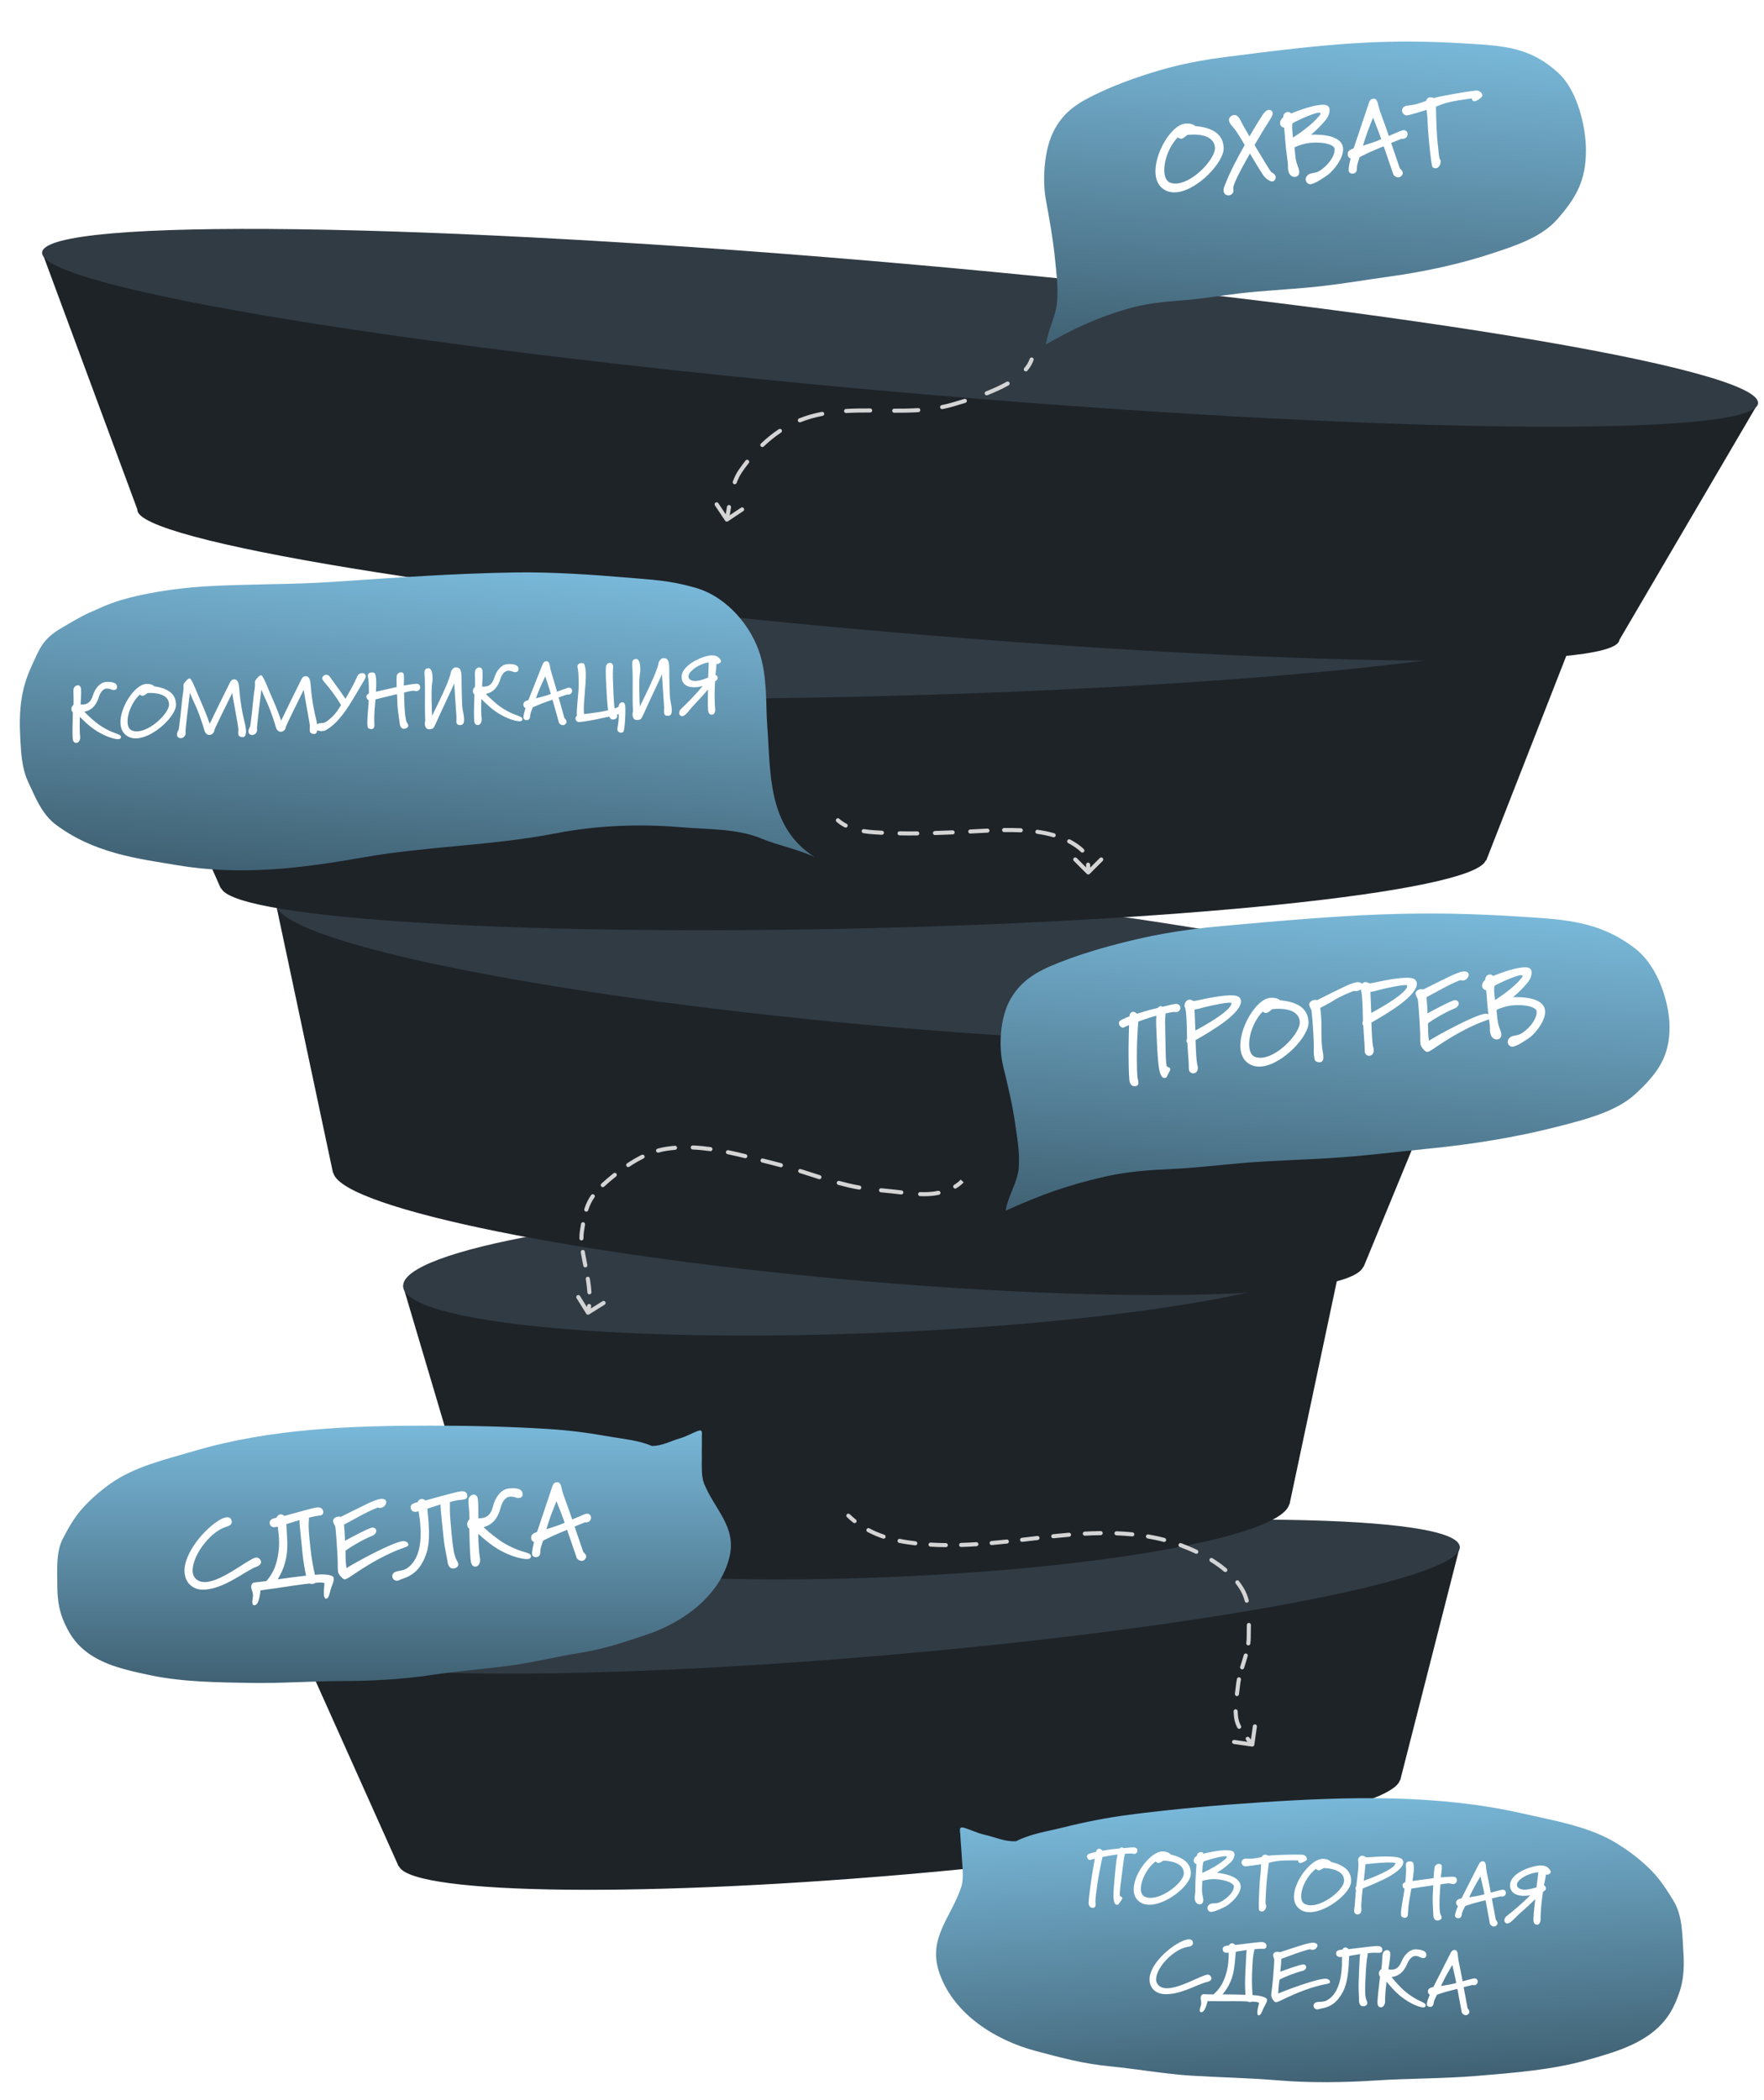 <?xml version="1.0" encoding="UTF-8"?> <svg xmlns="http://www.w3.org/2000/svg" width="432" height="514" viewBox="0 0 432 514" fill="none"><path d="M342.911 435.798L97.633 456.894L73.496 403.063L357.501 378.636L342.911 435.798Z" fill="#1E2328"></path><path d="M216.734 405.216C295.16 398.471 358.183 386.57 357.501 378.635C356.818 370.701 292.688 369.736 214.262 376.482C135.837 383.227 72.813 395.128 73.496 403.062C74.178 410.997 138.308 411.961 216.734 405.216Z" fill="#313B44"></path><path d="M221.35 458.891C289.081 453.066 343.486 442.505 342.867 435.303C342.247 428.101 286.838 426.986 219.107 432.811C151.375 438.637 96.97 449.198 97.589 456.399C98.209 463.601 153.618 464.717 221.35 458.891Z" fill="#1E2328"></path><path d="M315.823 368.165L116.896 376.088L98.728 314.877L329.066 305.703L315.823 368.165Z" fill="#1E2328"></path><path d="M214.533 326.3C278.14 323.766 329.418 314.545 329.065 305.704C328.713 296.863 276.865 291.749 213.258 294.282C149.652 296.816 98.374 306.036 98.726 314.878C99.079 323.719 150.927 328.833 214.533 326.3Z" fill="#313B44"></path><path d="M216.916 386.104C271.848 383.916 316.121 375.638 315.801 367.614C315.482 359.59 270.691 354.859 215.759 357.046C160.826 359.234 116.554 367.513 116.874 375.537C117.193 383.561 161.984 388.292 216.916 386.104Z" fill="#1E2328"></path><path d="M333.955 310.102L81.546 287.094L67.489 220.885L359.751 247.525L333.955 310.102Z" fill="#1E2328"></path><path d="M212.101 250.876C292.806 258.232 358.912 256.733 359.751 247.526C360.59 238.319 295.846 224.892 215.14 217.535C134.434 210.179 68.329 211.678 67.489 220.885C66.65 230.092 131.395 243.519 212.101 250.876Z" fill="#313B44"></path><path d="M206.424 313.155C276.124 319.509 333.246 317.886 334.007 309.53C334.769 301.174 278.883 289.25 209.182 282.897C139.481 276.543 82.36 278.166 81.598 286.522C80.837 294.878 136.723 306.802 206.424 313.155Z" fill="#1E2328"></path><path d="M363.974 210.632L54.075 217.474L28.314 159.375L387.145 151.453L363.974 210.632Z" fill="#1E2328"></path><path d="M208.065 170.596C307.153 168.408 387.33 159.838 387.145 151.454C386.96 143.07 306.483 138.047 207.395 140.235C108.306 142.422 28.13 150.992 28.315 159.376C28.5 167.76 108.977 172.783 208.065 170.596Z" fill="#313B44"></path><path d="M209.318 227.307C294.895 225.418 364.132 217.719 363.964 210.11C363.796 202.501 294.286 197.864 208.71 199.753C123.133 201.642 53.896 209.342 54.064 216.951C54.232 224.56 123.742 229.197 209.318 227.307Z" fill="#1E2328"></path><path d="M396.576 156.667L33.652 124.754L10.317 61.777L430.543 98.73L396.576 156.667Z" fill="#1E2328"></path><path d="M219.054 95.903C335.096 106.107 429.783 107.372 430.543 98.728C431.303 90.085 337.848 74.805 221.806 64.601C105.764 54.397 11.077 53.132 10.317 61.776C9.557 70.42 103.012 85.699 219.054 95.903Z" fill="#313B44"></path><path d="M213.912 154.374C314.131 163.187 395.912 164.213 396.575 156.666C397.239 149.119 316.534 135.857 216.315 127.045C116.097 118.232 34.316 117.206 33.652 124.753C32.988 132.3 113.693 145.562 213.912 154.374Z" fill="#1E2328"></path><g filter="url(#filter0_d_185_4158)"><path d="M258.889 70.493C258.636 73.976 256.583 77.605 256.156 80.996C263.07 77.079 268.22 74.64 275.937 72.337C280.37 71.015 284.775 70.567 289.372 70.229C293.988 69.889 298.616 69.103 303.216 68.551C308.969 67.861 314.728 67.591 320.493 67.063C327.152 66.452 333.723 65.301 340.34 64.379C348.872 63.189 357.415 61.368 365.596 58.663L365.841 58.581C371.315 56.772 377.524 54.719 381.351 50.386C386.042 45.074 388.396 40.85 388.397 33.453C388.398 28.208 386.523 19.129 381.752 14.664C374.837 8.193 368.152 7.909 359.509 7.364C338.651 6.05 325.539 7.364 299.854 10.679C290.74 11.855 285.024 13.512 280.447 14.991C276.732 16.192 273.083 17.558 269.543 19.206C264.328 21.636 260.426 23.801 257.855 29.174C255.673 33.735 255.265 40.821 256.127 45.576C256.968 50.215 257.878 55.097 258.338 59.8C258.713 63.626 259.17 66.632 258.889 70.493Z" fill="url(#paint0_linear_185_4158)"></path></g><g filter="url(#filter1_d_185_4158)"><path d="M249.489 282.586C249.236 286.07 246.761 289.668 246.292 293.055C254.767 289.252 261.088 286.898 270.583 284.725C276.037 283.476 281.472 283.104 287.146 282.844C292.843 282.583 298.548 281.875 304.222 281.401C311.317 280.808 318.428 280.637 325.541 280.206C333.758 279.709 341.856 278.669 350.016 277.859C360.537 276.814 371.06 275.137 381.122 272.568L381.424 272.491C388.155 270.773 395.792 268.824 400.445 264.551C406.15 259.313 408.986 255.124 408.861 247.718C408.772 242.466 406.301 233.344 400.33 228.792C391.676 222.194 383.411 221.795 372.724 221.102C346.931 219.429 330.753 220.52 299.076 223.399C287.836 224.421 280.803 225.982 275.173 227.385C270.605 228.523 266.119 229.828 261.774 231.419C255.372 233.761 250.589 235.862 247.504 241.198C244.886 245.727 244.503 252.815 245.65 257.591C246.769 262.25 247.976 267.154 248.625 271.87C249.154 275.708 249.77 278.726 249.489 282.586Z" fill="url(#paint1_linear_185_4158)"></path></g><path d="M297.535 36.075C297.19 32.617 292.391 32.871 291.073 33.002L290.799 33.03C290.304 33.355 289.856 33.903 289.309 33.958C289.06 33.982 288.774 33.885 288.446 33.617C286.035 36.144 284.923 39.848 285.167 42.286C285.286 43.48 285.724 44.34 286.46 44.669C287.037 44.913 287.672 44.975 288.318 44.91C292.522 44.49 297.791 38.637 297.535 36.075ZM299.642 35.789L299.675 36.112C299.916 39.53 293.405 46.537 288.206 47.057C287.46 47.132 286.701 47.082 286.025 46.848C284.097 46.161 283.189 44.619 283 42.728C282.513 37.853 286.764 30.619 290.197 30.276C291.715 30.124 292.466 30.602 292.717 30.853C296.774 31.227 299.332 32.679 299.642 35.789ZM311.678 27.677C311.722 28.125 311.317 28.843 310.491 30.132C309.685 31.368 308.583 33.162 307.234 35.508C309.14 38.734 311.152 42.025 311.366 42.154C311.662 42.351 311.978 42.495 312.179 42.752C312.296 42.916 312.391 43.107 312.411 43.306C312.453 43.729 312.139 44.364 311.642 44.413C310.896 44.488 309.741 43.498 309.294 42.789C308.018 40.831 306.988 39.075 306.11 37.58C305.324 39.015 301.885 44.836 302.022 46.204C302.025 46.229 302.052 46.251 302.072 46.45C302.154 47.271 301.574 47.756 300.952 47.818C300.355 47.878 299.744 47.537 299.666 46.766C299.634 46.443 299.671 46.062 299.853 45.617C301.184 42.092 302.99 38.796 304.821 35.497C303.884 33.908 302.901 32.122 301.717 30.833C301.376 30.44 301.026 29.947 300.976 29.45C300.911 28.803 301.531 28.213 302.202 28.146C303.347 28.032 303.924 29.783 304.381 30.592C304.69 31.164 305.294 32.184 305.993 33.395C307.986 29.955 309.145 28.231 309.145 28.231C309.556 27.562 310.123 26.953 310.695 26.896C311.043 26.861 311.615 27.055 311.678 27.677ZM323.392 27.762C323.377 27.613 323.196 27.556 322.897 27.585C321.33 27.742 316.633 30.02 316.549 30.18C316.384 30.548 316.444 31.647 316.541 32.618L316.648 33.687C318.795 32.292 321.511 30.312 323.121 28.317C323.322 28.071 323.405 27.887 323.392 27.762ZM328.914 36.255C329.123 38.596 326.687 41.628 325.289 42.723C324.471 43.332 322.098 44.976 320.978 45.088C320.381 45.148 319.829 44.65 319.764 44.004C319.687 43.232 320.409 42.658 320.871 42.511C321.456 42.327 322.182 42.305 322.735 42.048C324.322 41.337 327.058 38.551 326.842 36.387C326.765 35.616 324.703 34.591 320.598 35.001C319.752 35.085 317.966 35.565 317.014 36.088L317.168 37.63C317.285 38.799 317.377 39.468 317.76 40.536C317.966 41.093 318.128 41.454 318.172 41.901C318.242 42.598 318.003 43.225 317.207 43.304C316.486 43.376 315.585 42.914 315.426 41.322C315.381 40.874 315.436 40.416 315.381 39.869C315.267 38.724 315.046 37.516 314.929 36.346C314.785 34.904 314.593 32.486 314.496 31.264C313.83 31.13 313.539 30.732 313.491 30.259C313.437 29.712 313.75 29.078 314.223 28.779C314.285 28.145 314.521 27.493 315.342 27.411C315.641 27.381 315.952 27.476 316.158 27.782C317.22 27.349 320.823 25.934 323.26 25.69C324.131 25.603 325.479 25.518 325.599 26.712C325.721 27.931 325.016 28.931 324.591 29.451C323.492 30.767 322.372 31.884 321.073 32.969C323.402 32.887 328.593 33.046 328.914 36.255ZM338.265 34.089C338.086 33.554 337.696 32.413 337.161 31.084C336.83 30.288 336.552 29.512 336.253 28.788C335.89 29.679 335.33 31.116 334.932 32.161C334.559 33.204 334.039 34.788 333.775 35.669C335.285 35.191 336.795 34.714 338.265 34.089ZM344.711 32.717C344.766 33.264 344.427 33.901 343.656 33.978C343.532 33.99 343.405 33.978 343.253 33.968L340.693 35.002L342.825 41.246C343.044 41.425 343.484 41.809 343.531 42.281C343.581 42.779 343.086 43.356 342.539 43.411C341.917 43.473 341.19 42.993 341.098 42.323L338.865 35.813C338.163 36.084 336.596 36.743 335.345 37.296C334.576 37.649 333.812 38.052 332.974 38.462C332.84 38.878 332.367 40.181 332.325 40.763C332.305 41.318 332.374 42.014 331.805 42.348C331.638 42.44 331.516 42.477 331.342 42.495C330.944 42.534 330.352 42.392 330.287 41.746C330.23 41.174 330.481 39.917 330.773 38.808C330.487 38.711 330.108 38.447 330.051 37.875C329.962 36.98 330.653 36.609 331.504 36.323L335.221 25.248C335.395 24.728 335.622 24.228 336.343 24.156C337.04 24.087 337.281 24.741 337.435 25.278C337.435 25.278 337.726 26.681 338.268 28.084C338.671 29.099 339.487 31.48 340.119 33.276L342.987 32.06C343.3 31.928 343.447 31.888 343.646 31.868C344.293 31.804 344.664 32.244 344.711 32.717ZM363.031 23.398C363.068 23.771 361.707 24.737 361.135 24.794C360.862 24.821 360.513 24.605 360.486 24.331C360.479 24.256 360.493 24.154 360.536 24.075C357.541 24.525 354.478 24.806 351.67 26.117C351.677 27.196 351.762 31.811 352.023 34.423L352.266 36.861C352.358 37.781 352.453 38.726 352.654 38.983C352.739 39.075 352.784 39.271 352.799 39.42C352.868 40.117 352.465 41.112 351.669 41.191C351.445 41.214 351.162 41.142 350.871 40.995C350.632 40.868 350.309 38.137 350.043 35.475C349.814 33.186 349.647 31.017 349.647 30.515C349.635 29.637 349.588 28.913 349.523 28.266C349.481 27.843 349.436 27.395 349.361 26.9C348.264 27.236 345.441 28.146 344.57 28.233C343.998 28.291 343.416 27.746 343.356 27.149C343.302 26.601 343.739 25.955 344.585 25.87L344.933 25.835C346.401 25.689 347.792 25.273 349.289 24.671C349.322 24.241 349.712 23.875 350.26 23.821C350.533 23.793 350.839 23.838 351.133 24.01C352.396 23.582 359.113 22.408 361.252 22.194C361.601 22.16 361.802 22.165 361.879 22.182C362.372 22.334 362.954 22.627 363.031 23.398Z" fill="white"></path><path d="M278.469 255.177C278.414 256.64 278.351 261.294 278.56 263.635C278.608 264.108 278.732 264.347 278.784 264.869C278.834 265.367 278.729 265.829 277.983 265.904C277.112 265.991 276.662 265.257 276.575 264.386C276.414 262.769 276.357 258.68 276.396 255.56C276.426 253.849 276.454 252.364 276.511 250.926C275.884 251.19 275.382 251.441 275.19 251.535C275.165 251.538 275.068 251.573 275.043 251.575C274.695 251.61 274.098 251.167 274.041 250.595C274.024 250.421 274.031 250.244 274.136 250.033C274.335 249.762 275.414 249.252 276.601 248.807C276.626 248.302 276.872 247.749 277.444 247.692C277.718 247.665 278.034 247.809 278.472 248.167C281.295 247.257 282.181 247.068 283.579 246.727C283.686 246.541 283.867 246.347 284.116 246.322C284.39 246.294 284.549 246.379 284.733 246.461C286.937 245.889 287.233 245.834 287.954 245.762C288.427 245.715 289.012 246.034 289.066 246.581C289.121 247.128 288.75 247.693 288.128 247.755C287.929 247.775 287.646 247.703 287.422 247.725C286.875 247.78 286.504 247.842 285.424 248.101L285.375 248.859C285.317 249.543 285.302 250.399 285.384 253.481C285.449 256.892 285.483 258.999 285.598 260.143C285.66 260.765 285.707 260.986 285.764 261.056C286.016 261.307 286.533 261.205 286.583 261.703C286.598 261.852 286.483 262.215 286.374 262.377C285.642 263.606 285.841 263.837 285.244 263.897C284.05 264.016 283.774 261.255 283.665 260.16C283.426 257.772 283.339 255.394 283.223 252.969C283.155 251.543 283.076 249.993 283.193 248.65C281.944 248.976 281.166 249.23 278.762 250.073C278.663 251.339 278.558 252.807 278.469 255.177ZM301.555 245.584C301.54 245.435 301.112 245.427 300.49 245.489C298.574 245.681 294.771 246.589 294.48 246.693C293.92 246.875 293.231 247.019 292.54 247.138L292.751 252.268C294.708 251.243 301.704 247.328 301.555 245.584ZM303.908 244.997C304.045 246.365 302.351 248.268 300.037 250.007C297.514 251.917 294.355 253.74 292.785 254.626C292.81 255.377 292.892 257.957 293.044 259.474C293.168 260.718 293.293 260.706 293.34 261.178C293.442 262.198 292.889 262.706 292.317 262.763C291.82 262.812 291.23 262.444 291.168 261.822C291.121 261.35 291.128 261.173 291.131 260.947C291.121 259.591 290.929 258.178 290.795 255.327C290.688 255.263 290.596 255.096 290.576 254.897C290.554 254.673 290.604 254.417 290.708 254.205C290.691 253.277 290.661 249.964 290.465 247.999C290.398 247.327 290.298 246.835 290.201 246.618C290.142 246.524 290.104 246.402 290.092 246.277C290.025 245.606 290.522 244.802 291.194 244.735C291.915 244.663 291.977 245.034 292.455 245.036C292.803 245.001 293.885 244.768 294.107 244.72C295.164 244.489 297.599 243.969 299.739 243.755C301.48 243.581 303.015 243.604 303.522 244.156C303.749 244.41 303.876 244.674 303.908 244.997ZM318.319 250.089C317.973 246.631 313.174 246.885 311.856 247.016L311.582 247.044C311.087 247.37 310.64 247.917 310.092 247.972C309.843 247.997 309.557 247.899 309.229 247.631C306.818 250.158 305.706 253.862 305.95 256.3C306.069 257.494 306.507 258.355 307.243 258.683C307.82 258.927 308.455 258.989 309.102 258.924C313.306 258.504 318.575 252.651 318.319 250.089ZM320.426 249.803L320.458 250.126C320.699 253.544 314.189 260.552 308.99 261.071C308.243 261.146 307.485 261.096 306.808 260.862C304.88 260.175 303.972 258.633 303.783 256.743C303.296 251.867 307.548 244.633 310.98 244.29C312.498 244.138 313.249 244.616 313.5 244.867C317.558 245.241 320.115 246.694 320.426 249.803ZM321.766 258.111C321.716 257.613 321.738 256.832 321.758 256.529C321.791 255.345 321.537 250.797 321.281 248.235C321.244 247.862 321.187 247.541 321.159 247.268C320.97 246.884 320.674 246.437 320.625 245.939C320.567 245.367 321.294 244.842 321.866 244.785C322.09 244.763 322.341 244.763 322.55 244.842C323.458 244.375 327.958 242.141 329.038 241.631C330.117 241.121 331.441 240.537 332.361 240.445C332.884 240.392 333.578 240.549 333.645 241.221C333.722 241.992 332.948 242.547 332.227 242.619C332.003 242.641 331.777 242.639 331.568 242.559C330.938 242.798 328.16 243.905 326.769 244.823C326.062 245.295 324.488 246.131 323.319 246.75C323.376 247.071 323.435 247.668 323.47 248.016C323.575 249.061 323.634 250.412 323.614 251.72C323.602 253.355 323.624 254.835 323.796 256.551C323.853 257.123 324.007 257.661 324.074 258.332C324.154 259.129 324.087 259.964 323.216 260.051C322.843 260.089 322.171 259.905 322.004 259.494C321.868 259.131 321.796 258.409 321.766 258.111ZM344.626 241.279C344.611 241.13 344.183 241.122 343.561 241.184C341.646 241.376 337.842 242.284 337.551 242.388C336.992 242.57 336.303 242.714 335.611 242.833L335.822 247.963C337.78 246.938 344.775 243.023 344.626 241.279ZM346.979 240.692C347.116 242.06 345.422 243.963 343.109 245.702C340.586 247.612 337.427 249.435 335.857 250.321C335.882 251.072 335.964 253.652 336.115 255.169C336.24 256.413 336.364 256.401 336.411 256.873C336.513 257.893 335.961 258.401 335.389 258.458C334.891 258.508 334.302 258.139 334.24 257.517C334.192 257.045 334.2 256.868 334.202 256.642C334.192 255.286 334.001 253.873 333.867 251.022C333.76 250.958 333.668 250.791 333.648 250.592C333.626 250.368 333.675 250.112 333.78 249.9C333.762 248.973 333.733 245.659 333.536 243.694C333.469 243.022 333.37 242.53 333.273 242.313C333.213 242.219 333.176 242.097 333.163 241.972C333.096 241.301 333.594 240.497 334.265 240.43C334.987 240.358 335.049 240.729 335.527 240.731C335.875 240.696 336.957 240.463 337.178 240.415C338.236 240.184 340.671 239.664 342.81 239.451C344.552 239.276 346.086 239.299 346.594 239.851C346.82 240.105 346.947 240.369 346.979 240.692ZM365.101 248.981C365.124 249.205 364.947 249.449 364.509 249.593C359.721 251.202 355.504 253.759 351.924 256.152C351.618 256.358 350.121 257.463 349.549 257.52C349.051 257.57 347.939 256.249 347.877 255.627C347.825 255.104 347.785 254.204 347.805 253.9C347.86 252.94 347.497 247.298 347.298 245.308C347.261 244.935 347.211 244.689 347.203 244.614C347.067 244.251 346.716 243.758 346.669 243.286C346.604 242.639 347.291 242.219 347.937 242.154C348.136 242.134 348.313 242.142 348.547 242.219C349.505 241.746 354.866 239.075 355.323 238.878C356.094 238.55 357.363 237.921 358.358 237.821C358.856 237.771 359.619 237.871 359.684 238.518C359.746 239.14 359.124 239.956 358.303 240.038C358.104 240.058 357.851 240.033 357.614 239.931C354.689 241.077 352.109 242.667 349.34 244.124C349.522 245.94 349.552 246.992 349.584 248.07C351.134 247.236 355.4 244.926 356.32 244.834C356.793 244.786 357.211 245.197 357.246 245.545C357.293 246.018 356.922 246.582 356.343 246.816C354.216 247.657 351.104 249.45 349.703 250.52C349.721 251.699 349.733 252.828 349.847 253.973C349.875 254.246 349.899 254.495 349.952 254.766C351.887 253.518 361.176 248.418 363.738 248.162C364.236 248.113 365.039 248.359 365.101 248.981ZM372.865 238.909C372.85 238.76 372.669 238.702 372.37 238.732C370.803 238.889 366.107 241.167 366.022 241.326C365.858 241.695 365.917 242.794 366.014 243.764L366.121 244.834C368.268 243.438 370.985 241.459 372.594 239.464C372.796 239.217 372.878 239.033 372.865 238.909ZM378.387 247.402C378.596 249.743 376.161 252.775 374.763 253.869C373.944 254.479 371.571 256.123 370.452 256.235C369.855 256.294 369.302 255.797 369.238 255.15C369.161 254.379 369.882 253.804 370.345 253.658C370.929 253.474 371.656 253.451 372.208 253.195C373.795 252.484 376.532 249.698 376.315 247.533C376.238 246.762 374.176 245.737 370.071 246.148C369.226 246.232 367.44 246.712 366.487 247.234L366.641 248.777C366.758 249.946 366.85 250.615 367.233 251.682C367.439 252.24 367.601 252.6 367.646 253.048C367.715 253.745 367.476 254.371 366.68 254.451C365.959 254.523 365.059 254.06 364.899 252.468C364.855 252.021 364.909 251.563 364.855 251.016C364.74 249.871 364.519 248.662 364.402 247.493C364.258 246.05 364.067 243.632 363.97 242.411C363.303 242.277 363.012 241.878 362.965 241.406C362.91 240.859 363.223 240.224 363.696 239.926C363.758 239.291 363.995 238.64 364.816 238.558C365.114 238.528 365.425 238.622 365.631 238.928C366.694 238.496 370.296 237.08 372.734 236.837C373.604 236.75 374.953 236.665 375.072 237.859C375.194 239.078 374.49 240.078 374.064 240.598C372.965 241.914 371.845 243.031 370.547 244.115C372.875 244.033 378.067 244.193 378.387 247.402Z" fill="white"></path><path d="M253.117 88.158C253.204 87.896 253.063 87.613 252.801 87.526C252.539 87.438 252.256 87.58 252.168 87.842L253.117 88.158ZM233.579 98.949L233.436 98.47L233.579 98.949ZM198.495 101.992L198.358 101.511L198.495 101.992ZM181.341 115.268L181.752 115.552L181.752 115.552L181.341 115.268ZM177.584 127.478C177.737 127.708 178.048 127.77 178.277 127.617L182.022 125.121C182.251 124.967 182.313 124.657 182.16 124.427C182.007 124.198 181.697 124.135 181.467 124.289L178.139 126.507L175.92 123.179C175.767 122.949 175.456 122.887 175.226 123.041C174.997 123.194 174.935 123.504 175.088 123.734L177.584 127.478ZM179.027 124.205C179.071 123.932 178.886 123.675 178.614 123.63C178.341 123.586 178.084 123.771 178.04 124.043L179.027 124.205ZM179.467 117.875C179.372 118.134 179.505 118.422 179.764 118.517C180.024 118.612 180.311 118.479 180.406 118.219L179.467 117.875ZM183.376 113.35C183.547 113.133 183.509 112.819 183.292 112.648C183.075 112.478 182.761 112.515 182.59 112.732L183.376 113.35ZM186.347 108.579C186.147 108.77 186.14 109.087 186.33 109.286C186.521 109.486 186.837 109.494 187.037 109.303L186.347 108.579ZM191.277 105.897C191.507 105.744 191.57 105.433 191.417 105.203C191.264 104.973 190.954 104.911 190.724 105.064L191.277 105.897ZM195.693 102.429C195.437 102.532 195.313 102.824 195.417 103.08C195.521 103.336 195.812 103.459 196.068 103.356L195.693 102.429ZM201.456 101.802C201.727 101.75 201.905 101.488 201.852 101.217C201.8 100.945 201.538 100.768 201.267 100.82L201.456 101.802ZM207.178 100.112C206.902 100.128 206.692 100.365 206.709 100.64C206.725 100.916 206.962 101.126 207.237 101.11L207.178 100.112ZM213.095 100.984C213.371 100.986 213.596 100.763 213.598 100.487C213.599 100.211 213.376 99.986 213.1 99.984L213.095 100.984ZM218.992 100.043C218.716 100.042 218.491 100.265 218.49 100.541C218.489 100.817 218.712 101.042 218.988 101.043L218.992 100.043ZM224.911 100.899C225.187 100.881 225.396 100.644 225.379 100.368C225.361 100.092 225.123 99.883 224.848 99.901L224.911 100.899ZM230.622 99.17C230.351 99.224 230.176 99.488 230.23 99.759C230.285 100.029 230.549 100.204 230.82 100.15L230.622 99.17ZM236.436 98.609C236.699 98.526 236.847 98.246 236.765 97.983C236.683 97.719 236.403 97.572 236.139 97.653L236.436 98.609ZM241.457 95.813C241.2 95.914 241.073 96.204 241.174 96.461C241.275 96.719 241.565 96.845 241.822 96.744L241.457 95.813ZM247.016 94.32C247.256 94.183 247.34 93.878 247.204 93.638C247.067 93.398 246.762 93.314 246.522 93.45L247.016 94.32ZM250.839 90.102C250.66 90.312 250.685 90.628 250.895 90.807C251.105 90.986 251.421 90.961 251.6 90.751L250.839 90.102ZM178.49 127.299C178.689 126.305 178.855 125.256 179.027 124.205L178.04 124.043C177.866 125.104 177.704 126.13 177.51 127.103L178.49 127.299ZM180.406 118.219C180.759 117.256 181.195 116.357 181.752 115.552L180.93 114.983C180.314 115.873 179.842 116.852 179.467 117.875L180.406 118.219ZM181.752 115.552C182.273 114.8 182.814 114.065 183.376 113.35L182.59 112.732C182.015 113.464 181.462 114.215 180.93 114.983L181.752 115.552ZM187.037 109.303C188.358 108.044 189.77 106.899 191.277 105.897L190.724 105.064C189.164 106.101 187.707 107.284 186.347 108.579L187.037 109.303ZM196.068 103.356C196.899 103.019 197.754 102.724 198.633 102.473L198.358 101.511C197.444 101.772 196.556 102.079 195.693 102.429L196.068 103.356ZM198.633 102.473C199.568 102.205 200.51 101.984 201.456 101.802L201.267 100.82C200.294 101.007 199.324 101.235 198.358 101.511L198.633 102.473ZM207.237 101.11C209.178 100.995 211.132 100.974 213.095 100.984L213.1 99.984C211.128 99.974 209.15 99.995 207.178 100.112L207.237 101.11ZM218.988 101.043C220.963 101.051 222.942 101.025 224.911 100.899L224.848 99.901C222.91 100.025 220.957 100.051 218.992 100.043L218.988 101.043ZM230.82 100.15C231.791 99.953 232.759 99.716 233.722 99.428L233.436 98.47C232.504 98.748 231.566 98.979 230.622 99.17L230.82 100.15ZM233.722 99.428C234.494 99.197 235.418 98.924 236.436 98.609L236.139 97.653C235.128 97.968 234.211 98.238 233.436 98.47L233.722 99.428ZM241.822 96.744C243.593 96.05 245.387 95.245 247.016 94.32L246.522 93.45C244.948 94.345 243.2 95.13 241.457 95.813L241.822 96.744ZM251.6 90.751C252.277 89.956 252.805 89.093 253.117 88.158L252.168 87.842C251.905 88.63 251.452 89.383 250.839 90.102L251.6 90.751Z" fill="#D4D4D4"></path><g filter="url(#filter2_d_185_4158)"><path d="M187.907 173.819C188.767 184.697 187.755 198.47 199.606 205.879C196.347 204.173 190.007 202.775 186.642 201.344C180.657 198.798 173.447 199.073 166.872 198.511C156.607 197.633 146.036 198.061 136.044 200.01C120.637 203.014 104.531 203.147 89.038 205.879C73.727 208.578 58.875 210.425 43.249 207.779C33.953 206.204 22.965 204.989 13.309 197.6C9.919 194.785 8.458 190.635 6.914 187.46C5.808 185.184 5.33 182.166 5.154 179.737C4.631 172.526 4.463 166.115 7.647 159.261C9.678 154.89 10.311 152.517 14.979 149.781C16.624 148.816 20.12 146.718 21.924 145.967C23.814 145.181 26.074 143.983 29.483 142.943C34.656 141.367 42.628 140.003 50.146 139.551C60.615 138.922 71.176 139.142 81.637 138.439C96.655 137.429 111.341 136.359 126.431 136.13C134.764 136.004 144.688 136.643 152.996 137.354C159.702 137.928 163.953 138.044 170.33 139.886C178.249 142.174 184.123 149.549 186.165 156.313C187.05 159.242 187.35 162.07 187.543 165.048C187.735 167.99 187.675 170.883 187.907 173.819Z" fill="url(#paint2_linear_185_4158)"></path></g><path d="M23.38 176.751C25.084 178.157 27.067 179.07 28.226 179.478C29.08 179.781 29.608 179.958 29.628 180.397C29.644 180.757 29.352 180.93 28.992 180.946C27.933 180.993 24.729 180.074 21.733 177.525C20.65 176.592 19.56 175.48 19.56 175.48C19.532 176.202 19.472 177.566 19.551 179.344C19.578 179.943 19.63 180.201 19.641 180.461C19.668 181.06 19.342 181.836 18.723 181.863C17.863 181.901 17.802 180.983 17.775 180.364C17.715 179.025 17.8 176.419 17.848 174.355C17.663 174.243 17.513 174.029 17.493 173.57C17.466 172.97 17.968 172.548 18.007 172.526C18.039 171.443 18.028 170.763 17.997 170.064C17.967 169.384 17.932 168.605 18.159 168.295C18.347 168.026 18.636 167.773 19.016 167.756C19.575 167.731 19.839 168.26 19.859 168.72C19.914 169.938 19.776 171.346 19.745 172.448C19.926 172.46 20.127 172.472 20.306 172.464C21.785 172.398 22.382 171.43 22.768 170.192C23.239 168.629 24.448 167.014 26.027 166.944C26.826 166.908 28.607 166.889 28.66 168.088C28.69 168.767 28.236 168.908 27.896 168.923C27.297 168.949 27.038 168.52 26.079 168.563C25.299 168.598 24.595 169.41 24.227 170.587C23.402 173.207 21.988 173.81 21.278 174.062C20.923 174.178 20.804 174.203 20.665 174.229C21.212 174.826 22.07 175.668 23.38 176.751ZM41.401 172.386C41.278 169.609 37.434 169.599 36.375 169.647L36.155 169.656C35.745 169.895 35.363 170.312 34.924 170.332C34.724 170.341 34.5 170.251 34.249 170.021C32.212 171.934 31.16 174.843 31.247 176.802C31.29 177.761 31.602 178.467 32.176 178.762C32.626 178.982 33.13 179.06 33.649 179.037C37.026 178.887 41.493 174.444 41.401 172.386ZM43.097 172.25L43.108 172.51C43.15 175.251 37.641 180.561 33.465 180.747C32.866 180.774 32.262 180.7 31.732 180.484C30.222 179.85 29.565 178.578 29.497 177.06C29.323 173.143 33.038 167.553 35.795 167.43C37.014 167.376 37.593 167.791 37.783 168.002C41.007 168.48 42.986 169.753 43.097 172.25ZM60.25 178.775C60.291 179.694 60.063 180.424 59.563 180.447C58.704 180.485 58.368 180.139 58.344 179.6C58.326 179.18 58.392 178.877 58.367 178.318C58.353 177.998 57.639 174.086 57.639 174.086C57.181 171.444 56.979 170.512 56.88 169.635C55.649 172.112 52.509 178.478 52.5 178.739C52.469 179.381 51.911 179.886 51.311 179.913C50.792 179.936 50.257 179.599 50.015 178.669C49.868 178.075 48.768 174.501 47.469 171.836C47.248 171.385 46.843 170.382 46.508 169.596C46.181 172.153 45.401 178.454 45.434 179.213C45.435 179.233 45.461 179.352 45.462 179.392C45.497 180.172 44.879 180.68 44.32 180.704C43.82 180.727 43.367 180.446 43.342 179.867C43.328 179.567 43.43 179.162 43.73 178.689C43.861 178.503 44.513 172.448 44.602 171.303C44.709 170.117 44.987 169.163 44.942 168.144C44.908 167.385 44.932 167.464 45.387 166.903C45.596 166.654 45.993 166.116 46.393 166.098C46.453 166.095 46.492 166.093 46.553 166.111C46.716 166.164 47.151 166.945 47.687 168.182C48.177 169.302 48.785 170.836 49.52 172.485C50.254 174.134 50.911 175.867 51.35 177.188C52.999 173.752 54.672 170.394 56.362 166.996C56.583 166.565 56.833 166.334 57.313 166.313C58.412 166.264 58.514 167.661 58.596 168.598C58.719 170.014 58.877 172.229 59.603 175.5C59.85 176.55 60.214 177.975 60.25 178.775ZM77.752 177.996C77.793 178.915 77.565 179.646 77.066 179.668C76.206 179.706 75.871 179.361 75.847 178.821C75.828 178.402 75.895 178.099 75.87 177.539C75.856 177.219 75.141 173.307 75.141 173.307C74.683 170.665 74.481 169.733 74.382 168.857C73.151 171.334 70.011 177.7 70.003 177.96C69.971 178.602 69.413 179.108 68.814 179.134C68.294 179.157 67.759 178.821 67.517 177.891C67.371 177.297 66.271 173.722 64.971 171.057C64.751 170.606 64.346 169.603 64.01 168.818C63.684 171.375 62.903 177.675 62.937 178.435C62.938 178.455 62.963 178.574 62.965 178.614C62.999 179.393 62.381 179.901 61.822 179.926C61.322 179.948 60.87 179.668 60.844 179.088C60.83 178.789 60.932 178.384 61.232 177.91C61.364 177.724 62.015 171.669 62.104 170.524C62.212 169.338 62.49 168.385 62.444 167.366C62.41 166.606 62.434 166.685 62.89 166.125C63.099 165.875 63.495 165.337 63.895 165.319C63.955 165.317 63.995 165.315 64.055 165.332C64.218 165.385 64.653 166.166 65.189 167.404C65.679 168.523 66.288 170.058 67.022 171.707C67.756 173.356 68.413 175.088 68.853 176.41C70.501 172.973 72.174 169.615 73.865 166.217C74.086 165.787 74.336 165.555 74.815 165.534C75.914 165.485 76.016 166.882 76.098 167.819C76.221 169.235 76.38 171.45 77.106 174.721C77.353 175.771 77.716 177.197 77.752 177.996ZM89.137 166.619L86.847 170.484C85.114 173.384 83.004 176.821 79.924 178.68C79.69 178.831 79.255 178.95 78.796 178.97C78.216 178.996 77.328 178.836 77.293 178.036C77.266 177.437 77.969 177.045 78.509 177.021L79.048 176.997C79.847 176.962 81.231 175.659 81.841 174.971C82.431 174.284 82.79 173.808 83.517 172.594C82.717 171.269 82.438 170.841 81.287 169.27C80.733 168.514 80.141 167.82 79.507 167.067C79.19 166.681 78.915 166.353 78.904 166.113C78.88 165.573 79.445 165.208 79.884 165.188C80.364 165.167 80.596 165.437 80.83 165.747C83.263 169.122 83.795 169.839 84.61 171.064C85.502 169.503 86.432 167.92 87.198 166.224C87.653 165.203 87.796 164.816 88.775 164.773C89.114 164.758 89.548 165.059 89.566 165.458C89.58 165.778 89.435 166.125 89.137 166.619ZM98.947 169.545C98.973 170.125 98.983 171.246 99.035 172.424C99.115 174.203 99.281 176.137 99.633 176.862C99.76 177.017 99.974 177.328 99.988 177.627C100.009 178.107 99.381 178.395 98.922 178.415C98.102 178.452 97.915 177.379 97.907 177.199C97.902 177.099 97.396 173.819 97.352 172.84L97.222 169.923C95.46 170.361 93.696 170.76 91.955 171.218C91.799 173.107 91.582 174.998 91.666 176.876C91.695 177.516 91.71 177.855 91.6 178.08C91.452 178.367 91.237 178.477 90.997 178.488C90.697 178.501 90.391 178.374 90.165 178.224C90.04 178.13 89.985 177.792 89.966 177.352C89.903 175.954 90.188 173.359 90.22 172.717L90.301 171.392C90.057 171.302 89.788 171.114 89.725 170.596C89.706 170.157 90.015 169.923 90.349 169.768C90.348 169.307 90.338 168.167 90.298 167.268C90.243 166.029 90.124 166.074 90.1 165.515C90.072 164.895 90.401 164.64 91.08 164.61C91.36 164.598 91.603 164.647 91.749 164.801C91.982 165.071 92.093 165.766 92.126 166.526C92.174 167.585 92.088 168.81 92.071 169.331C93.776 168.955 95.461 168.579 97.145 168.184C97.114 167.485 97.084 165.464 97.213 165.218C97.416 164.829 97.786 164.592 98.146 164.576C98.366 164.566 98.547 164.598 98.734 164.75C98.858 164.845 98.915 165.223 98.933 165.622C98.967 166.382 98.875 167.467 98.891 167.826C99.586 167.695 101.195 167.423 101.955 167.39C102.454 167.367 102.865 167.609 102.893 168.229C102.914 168.708 102.534 169.166 101.975 169.191C101.615 169.207 101.409 169.076 101.169 169.086C100.57 169.113 99.323 169.449 98.947 169.545ZM111.549 163.379C112.848 163.322 112.972 164.317 113.036 165.756C113.045 165.955 113.026 167.778 113.061 168.577C113.116 169.816 113.098 170.758 113.185 172.716C113.231 173.735 113.596 174.74 113.653 176.038C113.689 176.838 113.477 177.468 112.798 177.498C111.998 177.533 111.783 177.203 111.756 176.583C111.748 176.403 111.798 175.72 111.786 175.461C111.758 174.841 111.315 168.935 111.243 167.317C110.281 169.522 109.122 171.836 108.01 174.287C107.207 176.045 106.464 177.78 106.18 178.153C106.009 178.36 105.616 178.518 105.296 178.532C104.497 178.568 104.099 178.165 104.037 177.227C104.047 177.006 104.035 176.746 104.143 176.461C103.962 172.385 104.166 169.333 104.024 166.137C103.991 165.397 103.961 165.178 103.946 164.839C103.937 164.178 104.092 163.611 104.871 163.576C105.69 163.54 105.883 164.732 105.929 165.751C105.963 166.531 105.908 166.633 105.778 167.76C105.592 169.43 105.752 173.487 105.754 173.527L105.83 175.225C106.657 173.567 108.435 169.884 109.359 167.701C109.919 166.355 110.341 165.035 110.337 164.935C110.316 164.475 110.849 163.41 111.549 163.379ZM121.701 172.377C123.405 173.783 125.387 174.695 126.547 175.104C127.401 175.407 127.929 175.583 127.949 176.023C127.965 176.383 127.672 176.556 127.313 176.572C126.254 176.619 123.05 175.7 120.053 173.151C118.971 172.218 117.88 171.106 117.88 171.106C117.852 171.828 117.793 173.192 117.872 174.97C117.899 175.569 117.95 175.827 117.962 176.087C117.988 176.686 117.663 177.462 117.043 177.489C116.184 177.527 116.123 176.609 116.096 175.99C116.036 174.651 116.12 172.045 116.169 169.981C115.983 169.869 115.834 169.655 115.813 169.196C115.787 168.596 116.288 168.173 116.327 168.152C116.359 167.069 116.349 166.389 116.318 165.69C116.288 165.01 116.253 164.231 116.48 163.921C116.668 163.652 116.957 163.399 117.337 163.382C117.896 163.357 118.16 163.886 118.18 164.346C118.234 165.564 118.097 166.972 118.066 168.074C118.246 168.086 118.447 168.097 118.627 168.089C120.106 168.024 120.703 167.056 121.088 165.818C121.559 164.255 122.769 162.64 124.347 162.57C125.147 162.534 126.927 162.515 126.981 163.714C127.011 164.393 126.557 164.533 126.217 164.549C125.618 164.575 125.358 164.146 124.399 164.189C123.62 164.224 122.916 165.036 122.547 166.213C121.723 168.833 120.309 169.436 119.599 169.688C119.244 169.804 119.125 169.829 118.986 169.855C119.533 170.451 120.391 171.294 121.701 172.377ZM134.901 169.888C134.781 169.453 134.52 168.523 134.151 167.439C133.922 166.788 133.734 166.156 133.527 165.565C133.198 166.26 132.687 167.384 132.323 168.201C131.979 169.017 131.494 170.26 131.244 170.951C132.472 170.637 133.699 170.322 134.901 169.888ZM140.11 169.076C140.129 169.515 139.831 170.009 139.212 170.036C139.112 170.041 139.011 170.025 138.89 170.011L136.8 170.724L138.227 175.806C138.394 175.959 138.729 176.284 138.746 176.664C138.763 177.063 138.342 177.502 137.903 177.522C137.403 177.544 136.844 177.129 136.8 176.59L135.303 171.291C134.731 171.477 133.45 171.934 132.426 172.32C131.797 172.569 131.169 172.857 130.481 173.148C130.356 173.473 129.92 174.494 129.861 174.957C129.821 175.399 129.845 175.959 129.376 176.2C129.239 176.266 129.14 176.29 129 176.297C128.68 176.311 128.213 176.171 128.19 175.652C128.17 175.192 128.426 174.2 128.707 173.327C128.483 173.236 128.193 173.009 128.172 172.55C128.14 171.83 128.709 171.565 129.401 171.374L132.859 162.692C133.021 162.284 133.224 161.895 133.803 161.869C134.363 161.844 134.526 162.377 134.626 162.813C134.626 162.813 134.797 163.947 135.168 165.091C135.445 165.92 135.992 167.857 136.417 169.32L138.762 168.475C139.018 168.383 139.137 168.358 139.297 168.351C139.816 168.328 140.093 168.696 140.11 169.076ZM151.521 174.814C151.364 174.881 151.225 174.927 151.067 174.974C151.112 175.073 151.157 175.191 151.162 175.311C151.185 175.81 150.658 176.114 150.158 176.136C149.599 176.161 149.34 175.752 149.225 175.417C148.054 175.649 146.864 175.902 145.655 176.176C145.219 176.276 142.657 176.73 141.778 176.769C141.378 176.787 140.96 176.385 140.939 175.905C140.925 175.606 141.056 175.4 141.287 175.189C141.284 175.109 141.26 175.03 141.256 174.93C141.204 173.772 141.532 170.794 141.646 169.308C141.76 167.821 141.733 166.761 141.669 165.323C141.609 163.964 141.428 163.492 141.414 163.192C141.389 162.632 141.837 162.352 142.397 162.327C142.656 162.316 142.878 162.346 142.982 162.441C143.211 162.631 143.424 163.823 143.454 164.502C143.503 165.601 143.445 166.545 143.384 167.428C143.384 167.428 143.124 170.583 143.006 172.43C142.946 173.334 142.981 174.113 143.012 174.812C146.834 174.322 147.372 174.258 148.936 173.868C148.797 172.993 148.642 171.759 148.392 166.145C148.392 166.145 148.267 163.327 148.449 162.919C148.631 162.51 148.922 162.297 149.341 162.279C149.841 162.256 150.136 162.584 150.16 163.123C150.186 163.722 150.04 164.47 150.09 165.609C150.146 166.867 150.148 167.808 150.248 170.046C150.307 171.385 150.408 172.742 150.519 173.437C150.874 173.321 151.307 173.162 151.459 172.975C151.496 172.913 151.533 172.832 151.53 172.772C151.572 172.369 151.854 171.956 152.374 171.933C153.033 171.904 153.122 172.561 153.15 173.18C153.215 174.639 153.015 178.712 152.655 179.168C152.5 179.275 152.404 179.359 152.144 179.371C151.663 179.352 151.19 179.073 151.166 178.534C151.158 178.354 151.262 178.009 151.324 177.586C151.463 176.659 151.535 176.035 151.521 174.814ZM162.416 161.116C163.715 161.059 163.84 162.054 163.904 163.493C163.912 163.692 163.893 165.515 163.929 166.314C163.984 167.553 163.966 168.495 164.053 170.453C164.098 171.472 164.463 172.477 164.521 173.775C164.557 174.575 164.344 175.205 163.665 175.235C162.866 175.27 162.651 174.94 162.623 174.32C162.615 174.14 162.665 173.457 162.654 173.198C162.626 172.578 162.183 166.672 162.111 165.054C161.148 167.259 159.99 169.573 158.878 172.024C158.075 173.782 157.331 175.517 157.048 175.89C156.877 176.097 156.483 176.255 156.164 176.269C155.365 176.305 154.966 175.902 154.904 174.964C154.915 174.743 154.903 174.483 155.011 174.198C154.829 170.122 155.034 167.07 154.892 163.873C154.859 163.134 154.829 162.915 154.814 162.576C154.804 161.915 154.959 161.348 155.739 161.313C156.558 161.277 156.751 162.469 156.796 163.488C156.831 164.268 156.775 164.37 156.645 165.497C156.459 167.167 156.62 171.224 156.622 171.264L156.697 172.962C157.524 171.304 159.302 167.621 160.226 165.438C160.787 164.092 161.209 162.772 161.204 162.672C161.184 162.212 161.717 161.147 162.416 161.116ZM166.775 173.555C168.102 172.315 170.536 169.884 172.09 167.913C171.439 168.122 170.802 168.211 170.203 168.237C168.604 168.308 167.016 167.718 166.931 165.8C166.802 162.903 171.712 160.763 173.781 160.471C173.94 160.444 174.08 160.437 174.24 160.43C175.518 160.373 176.024 160.931 176.427 161.454C176.512 161.57 176.556 161.648 176.562 161.788C176.577 162.128 176.175 162.526 175.655 162.549L175.454 162.538C175.441 163.139 175.386 163.702 175.298 164.427L175.193 165.213C175.516 165.278 175.75 165.588 175.767 165.968C175.781 166.287 175.436 166.623 175.123 166.797C175.119 167.158 175.075 167.5 175.071 167.861C175.071 167.861 174.932 169.689 175.053 172.406C175.079 173.005 175.135 173.363 175.142 173.523C175.166 174.062 175.105 174.926 174.345 174.96C173.546 174.995 173.41 174.181 173.378 173.461C173.344 172.702 173.352 171.521 173.37 170.138L173.39 168.776C172.991 169.274 172.285 170.047 171.236 171.214C170.549 171.966 169.647 172.847 168.775 173.946C168.49 174.299 167.714 175.295 167.094 175.322C166.675 175.341 166.339 174.996 166.32 174.556C166.303 174.177 166.545 173.765 166.775 173.555ZM168.794 164.917C168.643 165.144 168.596 165.426 168.607 165.666C168.641 166.445 169.595 166.743 170.375 166.708C171.314 166.666 172.319 166.321 173.421 165.872C173.467 164.669 173.555 163.484 173.555 162.142C171.945 162.414 169.807 163.39 168.794 164.917Z" fill="white"></path><path d="M205.53 200.433C205.325 200.248 205.008 200.265 204.824 200.47C204.639 200.675 204.656 200.992 204.861 201.176L205.53 200.433ZM213.812 203.724L213.847 203.226L213.812 203.724ZM239.786 203.441L239.759 202.941L239.786 203.441ZM263.589 207.009L263.305 207.42L263.305 207.42L263.589 207.009ZM266.155 213.932C266.351 214.127 266.667 214.127 266.862 213.932L270.044 210.75C270.24 210.555 270.24 210.238 270.044 210.043C269.849 209.848 269.533 209.848 269.337 210.043L266.509 212.871L263.681 210.043C263.485 209.848 263.169 209.848 262.973 210.043C262.778 210.238 262.778 210.555 262.973 210.75L266.155 213.932ZM206.879 202.545C207.124 202.671 207.426 202.574 207.551 202.328C207.677 202.082 207.58 201.781 207.334 201.655L206.879 202.545ZM211.594 202.967C211.322 202.922 211.065 203.107 211.02 203.38C210.975 203.652 211.16 203.909 211.432 203.954L211.594 202.967ZM215.949 204.355C216.225 204.369 216.46 204.156 216.474 203.881C216.488 203.605 216.276 203.37 216 203.356L215.949 204.355ZM220.313 203.501C220.036 203.496 219.809 203.716 219.804 203.992C219.799 204.269 220.019 204.496 220.295 204.501L220.313 203.501ZM224.641 204.516C224.917 204.513 225.138 204.287 225.136 204.011C225.133 203.735 224.907 203.513 224.631 203.516L224.641 204.516ZM228.952 203.427C228.676 203.435 228.459 203.666 228.467 203.942C228.475 204.218 228.706 204.435 228.982 204.426L228.952 203.427ZM233.318 204.262C233.594 204.25 233.807 204.017 233.795 203.741C233.783 203.465 233.549 203.251 233.274 203.263L233.318 204.262ZM237.597 203.054C237.321 203.068 237.109 203.303 237.123 203.579C237.137 203.855 237.372 204.067 237.648 204.053L237.597 203.054ZM241.848 203.836C242.124 203.823 242.337 203.588 242.323 203.313C242.31 203.037 242.076 202.824 241.8 202.837L241.848 203.836ZM245.898 202.699C245.622 202.703 245.401 202.93 245.406 203.206C245.41 203.482 245.637 203.703 245.913 203.699L245.898 202.699ZM249.965 203.754C250.241 203.767 250.475 203.554 250.488 203.278C250.501 203.002 250.288 202.768 250.012 202.755L249.965 203.754ZM254.125 203.131C253.851 203.092 253.598 203.282 253.559 203.555C253.52 203.828 253.71 204.082 253.984 204.121L254.125 203.131ZM257.909 204.943C258.174 205.02 258.452 204.867 258.528 204.602C258.605 204.336 258.452 204.059 258.186 203.983L257.909 204.943ZM262.072 205.513C261.827 205.386 261.525 205.481 261.398 205.726C261.27 205.971 261.365 206.272 261.61 206.4L262.072 205.513ZM264.711 208.567C264.905 208.764 265.221 208.767 265.418 208.573C265.615 208.38 265.618 208.063 265.425 207.866L264.711 208.567ZM266.97 211.636C266.952 211.36 266.715 211.151 266.439 211.169C266.164 211.186 265.954 211.424 265.972 211.699L266.97 211.636ZM204.861 201.176C205.468 201.722 206.151 202.173 206.879 202.545L207.334 201.655C206.671 201.316 206.062 200.912 205.53 200.433L204.861 201.176ZM211.432 203.954C212.23 204.085 213.021 204.17 213.777 204.223L213.847 203.226C213.116 203.174 212.356 203.092 211.594 202.967L211.432 203.954ZM213.777 204.223C214.502 204.274 215.226 204.318 215.949 204.355L216 203.356C215.283 203.319 214.565 203.276 213.847 203.226L213.777 204.223ZM220.295 204.501C221.745 204.526 223.193 204.53 224.641 204.516L224.631 203.516C223.191 203.53 221.752 203.526 220.313 203.501L220.295 204.501ZM228.982 204.426C230.427 204.383 231.872 204.326 233.318 204.262L233.274 203.263C231.832 203.327 230.391 203.383 228.952 203.427L228.982 204.426ZM237.648 204.053C238.369 204.016 239.09 203.978 239.812 203.94L239.759 202.941C239.038 202.979 238.317 203.017 237.597 203.054L237.648 204.053ZM239.812 203.94C240.474 203.905 241.154 203.869 241.848 203.836L241.8 202.837C241.103 202.87 240.421 202.906 239.759 202.941L239.812 203.94ZM245.913 203.699C247.251 203.679 248.609 203.69 249.965 203.754L250.012 202.755C248.631 202.69 247.251 202.679 245.898 202.699L245.913 203.699ZM253.984 204.121C255.33 204.312 256.647 204.579 257.909 204.943L258.186 203.983C256.872 203.604 255.509 203.328 254.125 203.131L253.984 204.121ZM261.61 206.4C262.198 206.707 262.764 207.046 263.305 207.42L263.874 206.598C263.297 206.198 262.695 205.838 262.072 205.513L261.61 206.4ZM263.305 207.42C263.9 207.832 264.357 208.207 264.711 208.567L265.425 207.866C265.013 207.447 264.503 207.033 263.874 206.598L263.305 207.42ZM265.972 211.699C266.006 212.242 266.009 212.854 266.009 213.578H267.009C267.009 212.858 267.006 212.215 266.97 211.636L265.972 211.699Z" fill="#D4D4D4"></path><path d="M227.648 292.299L227.68 292.798L227.648 292.299ZM218.438 291.645L218.387 292.143L218.438 291.645ZM207.803 290.185L207.687 290.671L207.803 290.185ZM163.147 281.237L163.071 280.742L163.147 281.237ZM148.985 288.907L149.309 289.287L149.309 289.287L148.985 288.907ZM142.5 301.5L142.994 301.574L142.5 301.5ZM143.576 321.607C143.722 321.841 144.03 321.913 144.264 321.767L148.083 319.386C148.318 319.24 148.389 318.932 148.243 318.697C148.097 318.463 147.789 318.392 147.554 318.538L144.16 320.653L142.044 317.259C141.898 317.024 141.59 316.953 141.355 317.099C141.121 317.245 141.049 317.553 141.195 317.788L143.576 321.607ZM144.777 319.753C144.808 319.479 144.61 319.231 144.336 319.2C144.062 319.169 143.814 319.367 143.783 319.641L144.777 319.753ZM143.845 316.393C143.862 316.669 144.099 316.879 144.374 316.862C144.65 316.845 144.86 316.608 144.843 316.333L143.845 316.393ZM144.45 312.968C144.406 312.695 144.149 312.51 143.876 312.554C143.604 312.598 143.419 312.855 143.463 313.127L144.45 312.968ZM142.856 309.862C142.91 310.133 143.173 310.309 143.444 310.255C143.714 310.201 143.89 309.938 143.836 309.667L142.856 309.862ZM143.221 306.403C143.177 306.13 142.92 305.946 142.647 305.99C142.375 306.035 142.19 306.292 142.234 306.564L143.221 306.403ZM141.895 303.169C141.898 303.445 142.124 303.666 142.4 303.663C142.677 303.661 142.898 303.434 142.895 303.158L141.895 303.169ZM143.277 299.772C143.323 299.5 143.139 299.242 142.867 299.196C142.594 299.151 142.337 299.334 142.291 299.607L143.277 299.772ZM143.1 295.97C143.018 296.233 143.165 296.514 143.428 296.596C143.692 296.678 143.972 296.531 144.055 296.268L143.1 295.97ZM145.581 293.13C145.74 292.904 145.686 292.592 145.46 292.433C145.234 292.274 144.922 292.328 144.763 292.554L145.581 293.13ZM147.274 289.759C147.072 289.948 147.061 290.264 147.25 290.466C147.439 290.668 147.755 290.678 147.957 290.49L147.274 289.759ZM150.868 288C151.084 287.828 151.119 287.514 150.947 287.298C150.775 287.082 150.46 287.046 150.245 287.218L150.868 288ZM153.569 284.787C153.339 284.939 153.276 285.249 153.428 285.48C153.581 285.71 153.891 285.773 154.121 285.62L153.569 284.787ZM157.589 283.605C157.837 283.483 157.938 283.183 157.816 282.936C157.693 282.688 157.393 282.587 157.146 282.709L157.589 283.605ZM161.022 281.192C160.756 281.267 160.601 281.543 160.676 281.809C160.751 282.074 161.028 282.229 161.293 282.154L161.022 281.192ZM165.35 281.48C165.625 281.457 165.83 281.216 165.807 280.94C165.784 280.665 165.543 280.461 165.267 280.483L165.35 281.48ZM169.679 280.403C169.403 280.392 169.17 280.606 169.159 280.882C169.147 281.158 169.361 281.391 169.637 281.403L169.679 280.403ZM173.922 281.802C174.195 281.84 174.448 281.649 174.486 281.375C174.524 281.102 174.333 280.849 174.06 280.811L173.922 281.802ZM178.379 281.57C178.109 281.514 177.844 281.688 177.788 281.958C177.732 282.229 177.906 282.493 178.176 282.549L178.379 281.57ZM182.402 283.516C182.67 283.582 182.941 283.418 183.007 283.149C183.073 282.881 182.909 282.611 182.64 282.545L182.402 283.516ZM186.866 283.608C186.598 283.54 186.326 283.703 186.258 283.97C186.191 284.238 186.353 284.51 186.62 284.578L186.866 283.608ZM191.108 285.73C191.374 285.804 191.65 285.648 191.724 285.382C191.798 285.116 191.643 284.841 191.377 284.766L191.108 285.73ZM196.122 286.193C195.859 286.11 195.578 286.256 195.495 286.519C195.411 286.783 195.557 287.064 195.821 287.147L196.122 286.193ZM200.526 288.647C200.79 288.729 201.071 288.583 201.153 288.319C201.236 288.056 201.09 287.775 200.826 287.693L200.526 288.647ZM205.542 289.091C205.276 289.019 205.001 289.176 204.928 289.442C204.856 289.709 205.013 289.983 205.279 290.056L205.542 289.091ZM210.354 291.205C210.626 291.25 210.884 291.066 210.929 290.794C210.975 290.522 210.791 290.264 210.518 290.218L210.354 291.205ZM215.815 290.882C215.54 290.855 215.295 291.055 215.268 291.33C215.24 291.605 215.441 291.85 215.716 291.877L215.815 290.882ZM220.676 292.403C220.95 292.436 221.199 292.24 221.231 291.966C221.264 291.691 221.068 291.443 220.794 291.41L220.676 292.403ZM225.356 291.822C225.08 291.812 224.848 292.027 224.838 292.303C224.828 292.579 225.043 292.811 225.319 292.821L225.356 291.822ZM229.927 292.496C230.197 292.441 230.372 292.177 230.316 291.906C230.261 291.636 229.996 291.461 229.726 291.517L229.927 292.496ZM233.668 290.043C233.431 290.186 233.356 290.494 233.499 290.73C233.642 290.966 233.949 291.042 234.185 290.899L233.668 290.043ZM144.487 321.455C144.618 320.892 144.712 320.324 144.777 319.753L143.783 319.641C143.723 320.177 143.634 320.706 143.513 321.229L144.487 321.455ZM144.843 316.333C144.774 315.204 144.63 314.077 144.45 312.968L143.463 313.127C143.639 314.216 143.779 315.308 143.845 316.393L144.843 316.333ZM143.836 309.667C143.612 308.538 143.392 307.448 143.221 306.403L142.234 306.564C142.409 307.631 142.632 308.739 142.856 309.862L143.836 309.667ZM142.895 303.158C142.89 302.601 142.92 302.072 142.994 301.574L142.006 301.426C141.922 301.986 141.889 302.569 141.895 303.169L142.895 303.158ZM142.994 301.574C143.091 300.929 143.184 300.331 143.277 299.772L142.291 299.607C142.196 300.174 142.102 300.779 142.006 301.426L142.994 301.574ZM144.055 296.268C144.419 295.101 144.889 294.111 145.581 293.13L144.763 292.554C144.005 293.629 143.492 294.714 143.1 295.97L144.055 296.268ZM147.957 290.49C148.365 290.108 148.815 289.709 149.309 289.287L148.66 288.526C148.156 288.956 147.696 289.365 147.274 289.759L147.957 290.49ZM149.309 289.287C149.812 288.859 150.332 288.428 150.868 288L150.245 287.218C149.699 287.653 149.17 288.091 148.66 288.526L149.309 289.287ZM154.121 285.62C155.241 284.878 156.401 284.193 157.589 283.605L157.146 282.709C155.914 283.319 154.717 284.026 153.569 284.787L154.121 285.62ZM161.293 282.154C161.935 281.973 162.579 281.83 163.223 281.731L163.071 280.742C162.383 280.849 161.699 281.001 161.022 281.192L161.293 282.154ZM163.223 281.731C163.933 281.621 164.642 281.538 165.35 281.48L165.267 280.483C164.537 280.544 163.805 280.629 163.071 280.742L163.223 281.731ZM169.637 281.403C171.069 281.463 172.496 281.603 173.922 281.802L174.06 280.811C172.608 280.609 171.148 280.465 169.679 280.403L169.637 281.403ZM178.176 282.549C179.587 282.842 180.995 283.171 182.402 283.516L182.64 282.545C181.226 282.198 179.806 281.866 178.379 281.57L178.176 282.549ZM186.62 284.578C187.325 284.756 188.03 284.933 188.735 285.106L188.974 284.135C188.272 283.963 187.57 283.786 186.866 283.608L186.62 284.578ZM188.735 285.106C189.529 285.301 190.32 285.51 191.108 285.73L191.377 284.766C190.58 284.544 189.779 284.333 188.974 284.135L188.735 285.106ZM195.821 287.147C197.38 287.64 198.96 288.154 200.526 288.647L200.826 287.693C199.253 287.198 197.701 286.693 196.122 286.193L195.821 287.147ZM205.279 290.056C206.077 290.273 206.88 290.48 207.687 290.671L207.918 289.698C207.123 289.51 206.331 289.306 205.542 289.091L205.279 290.056ZM207.687 290.671C208.574 290.882 209.464 291.056 210.354 291.205L210.518 290.218C209.647 290.073 208.78 289.903 207.918 289.698L207.687 290.671ZM215.716 291.877C216.609 291.967 217.495 292.051 218.387 292.143L218.489 291.148C217.597 291.056 216.701 290.971 215.815 290.882L215.716 291.877ZM218.387 292.143C219.14 292.22 219.903 292.312 220.676 292.403L220.794 291.41C220.024 291.319 219.252 291.226 218.489 291.148L218.387 292.143ZM225.319 292.821C226.107 292.85 226.896 292.848 227.68 292.798L227.617 291.8C226.873 291.847 226.118 291.85 225.356 291.822L225.319 292.821ZM227.68 292.798C228.397 292.753 229.158 292.654 229.927 292.496L229.726 291.517C229.003 291.665 228.288 291.758 227.617 291.8L227.68 292.798ZM234.185 290.899C234.859 290.491 235.48 290.008 236.005 289.442L235.272 288.762C234.82 289.249 234.276 289.675 233.668 290.043L234.185 290.899Z" fill="#D4D4D4"></path><g filter="url(#filter3_d_185_4158)"><path d="M149.162 347.658C152.811 348.313 156.236 348.531 159.668 349.973C162.174 349.973 164.175 348.78 166.599 348.079C168.101 347.644 169.456 346.831 170.911 346.289C172.153 345.826 171.88 346.856 171.88 347.658C171.88 348.675 171.909 349.564 171.88 350.25C171.848 351.014 171.88 352.049 171.88 352.874C171.88 354.752 171.715 357.415 172.425 359.174C174.985 365.523 180.462 369.763 178.633 377.207C176.336 386.56 167.427 393.139 158.399 396.153C152.359 398.169 148.241 399.605 141.937 400.639C136.585 401.518 129.889 403.108 124.516 403.795C118.01 404.627 111.821 405.114 105.336 406.086C98.601 407.096 90.837 407.52 84.01 407.52C76.474 407.52 68.971 408.113 61.416 407.981C53.269 407.838 44.74 407.777 36.76 406.086L36.558 406.043C31.391 404.949 25.812 403.767 21.52 400.639C18.421 398.381 16.792 395.793 15.393 392.364C14.299 389.68 14.029 386.706 14.029 383.838C14.029 380.282 13.685 375.979 15.366 372.708C16.633 370.242 18.157 367.544 19.989 365.473C22.125 363.058 24.411 361.068 27.1 359.157C32.893 355.039 40.513 353.282 47.294 351.276C66.09 345.713 85.801 345 105.336 345C115.069 345 124.74 345.214 134.453 345.829C139.413 346.143 144.276 346.78 149.162 347.658Z" fill="url(#paint3_linear_185_4158)"></path></g><g filter="url(#filter4_d_185_4158)"><path d="M260.275 443.384C256.291 444.38 252.522 444.872 248.836 446.729C246.067 446.911 243.768 445.728 241.037 445.124C239.346 444.749 237.789 443.943 236.142 443.445C234.735 443.02 235.112 444.147 235.171 445.04C235.246 446.173 235.28 447.165 235.362 447.927C235.453 448.776 235.494 449.931 235.554 450.85C235.692 452.942 236.07 455.896 235.416 457.907C233.053 465.166 227.312 470.288 229.88 478.447C233.106 488.697 243.433 495.376 253.631 498.075C260.454 499.88 265.11 501.179 272.152 501.872C278.131 502.46 285.646 503.744 291.634 504.117C298.884 504.569 305.759 504.66 312.996 505.271C320.513 505.905 329.124 505.811 336.667 505.313C344.995 504.764 353.33 504.878 361.669 504.179C370.66 503.426 380.081 502.737 388.774 500.272L388.994 500.209C394.624 498.613 400.701 496.89 405.215 493.094C408.473 490.353 410.083 487.351 411.376 483.429C412.388 480.36 412.468 477.027 412.257 473.833C411.996 469.872 412.06 465.054 409.962 461.533C408.381 458.878 406.498 455.984 404.323 453.812C401.784 451.276 399.112 449.227 396 447.294C389.296 443.129 380.747 441.729 373.107 439.988C351.928 435.161 330.095 435.804 308.508 437.229C297.753 437.938 287.082 438.881 276.394 440.274C270.936 440.986 265.61 442.049 260.275 443.384Z" fill="url(#paint4_linear_185_4158)"></path></g><path d="M63.927 382.325C64.022 383.27 62.333 383.715 62.333 383.715C58.957 385.384 54.989 388.67 50.387 389.13C47.601 389.408 45.484 387.836 45.206 385.05C44.736 380.348 50.44 373.824 54.117 371.899C54.475 371.712 55.005 371.483 55.502 371.433C56.274 371.356 56.694 371.792 56.764 372.488C56.841 373.259 56.017 373.568 55.311 373.789C51.171 375.107 46.84 381.294 47.196 384.851C47.37 386.592 48.862 387.448 50.579 387.277C54.111 386.924 59.032 383.115 61.32 381.882C61.726 381.665 62.221 381.339 62.694 381.292C63.266 381.235 63.865 381.703 63.927 382.325ZM70.13 373.112C70.13 373.112 70.239 374.96 70.334 376.911C70.55 381.336 69.542 384.075 68.012 386.615C70.39 386.276 73.244 385.916 74.957 385.719C74.731 384.712 74.293 382.344 74.12 380.602L73.505 374.458C73.423 373.637 73.311 372.518 73.371 372.11C72.762 372.296 72.053 372.493 70.13 373.112ZM62.31 387.385C63.156 387.301 64.027 387.214 65.241 387.042C66.323 385.804 67.201 384.284 67.699 382.475C68.284 380.281 68.495 378.124 68.261 375.786C68.142 374.592 68.03 373.724 68.03 373.724C67.809 373.771 67.488 373.828 67.239 373.853C66.642 373.913 66.107 373.589 66.033 372.843C65.946 371.972 66.851 371.731 67.734 371.517C67.936 371.02 68.262 370.761 68.66 370.721C69.033 370.684 69.401 370.848 69.627 371.102C75.618 369.448 76.814 369.102 77.734 369.01C78.381 368.946 79.09 369.252 79.172 370.073C79.202 370.371 79.095 370.809 78.558 370.963C78.436 371.001 78.287 371.015 78.038 371.04C77.516 371.092 76.627 371.257 75.627 371.558C75.655 371.831 75.67 371.98 75.64 372.184C75.57 372.744 75.51 373.906 75.779 376.592C76.072 379.528 76.328 382.09 77.122 385.503C79.535 385.262 80.895 385.553 81.455 385.874C81.642 385.981 81.719 386.25 81.741 386.474C81.778 386.847 81.567 387.496 81.348 388.071C81.268 388.279 81.144 388.543 80.903 389.396C80.666 390.299 80.49 391.297 79.868 391.359C79.569 391.389 79.373 390.931 79.328 390.483C79.273 389.936 79.298 389.18 79.368 388.62C79.4 388.19 79.457 387.757 79.463 387.555C78.836 387.317 78.092 387.416 77.268 387.473C77.134 387.637 76.716 387.729 76.492 387.752C76.268 387.774 76.012 387.724 75.828 387.642C73.169 387.933 70.226 388.403 67.701 388.781C66.017 389.025 64.803 389.197 63.785 389.323C63.753 389.754 63.686 390.338 63.549 390.98C63.387 391.624 63.109 392.858 62.39 392.955C61.892 393.005 61.838 392.709 61.803 392.361C61.736 391.689 62.019 391.007 61.945 390.261C61.888 389.689 61.584 389.167 61.519 388.52C61.475 388.072 61.714 387.445 62.31 387.385ZM100.004 378.091C100.027 378.315 99.85 378.558 99.412 378.703C94.624 380.312 90.407 382.869 86.827 385.262C86.521 385.468 85.024 386.573 84.452 386.63C83.954 386.679 82.842 385.358 82.78 384.737C82.728 384.214 82.688 383.314 82.708 383.01C82.763 382.05 82.4 376.408 82.201 374.418C82.164 374.045 82.114 373.799 82.106 373.724C81.97 373.361 81.619 372.868 81.572 372.396C81.507 371.749 82.194 371.328 82.84 371.264C83.039 371.244 83.216 371.251 83.45 371.328C84.408 370.856 89.769 368.185 90.226 367.988C90.997 367.66 92.266 367.03 93.261 366.931C93.759 366.881 94.522 366.981 94.587 367.628C94.649 368.249 94.027 369.065 93.206 369.147C93.007 369.167 92.754 369.142 92.517 369.04C89.592 370.187 87.012 371.776 84.243 373.234C84.425 375.05 84.455 376.102 84.487 377.179C86.037 376.346 90.303 374.035 91.224 373.943C91.696 373.896 92.114 374.307 92.149 374.655C92.196 375.128 91.825 375.692 91.246 375.926C89.119 376.767 86.007 378.56 84.606 379.63C84.624 380.809 84.636 381.938 84.75 383.082C84.778 383.356 84.802 383.605 84.855 383.876C86.79 382.627 96.079 377.528 98.641 377.272C99.139 377.222 99.942 377.469 100.004 378.091ZM110.194 368.404C110.179 369.009 110.104 370.021 110.345 372.685C110.435 373.581 110.539 374.877 110.678 376.27C110.895 378.434 111.161 380.845 111.88 382.004C111.999 382.193 112.208 382.524 112.243 382.872C112.307 383.519 111.668 383.91 111.046 383.972C109.927 384.084 109.661 382.678 109.648 382.554C109.576 381.832 108.897 379.061 108.654 376.623C108.452 374.608 108.32 373.541 108.199 372.322C107.985 370.183 107.895 369.036 107.87 368.285L104.659 369.334C105.079 373.538 105.427 377.524 104.322 380.548C103.24 383.546 101.655 385.538 98.439 386.538C98.073 386.65 97.747 386.909 97.3 386.954C96.728 387.011 96.16 386.615 96.071 385.971C96.024 385.498 96.215 385.153 96.593 384.914C97.252 384.471 98.772 384.595 99.802 383.839C103.031 381.456 103.288 376.732 102.863 372.479C102.808 371.931 102.728 371.387 102.51 369.951C102.338 369.993 102.119 370.066 101.895 370.088C101.248 370.153 100.644 369.886 100.562 369.065C100.475 368.195 101.38 367.954 102.263 367.74C102.465 367.242 102.791 366.983 103.189 366.944C103.562 366.906 103.93 367.071 104.156 367.324C110.097 365.675 112.129 365.146 112.9 365.069C113.746 364.984 114.351 365.25 114.435 366.096C114.512 366.867 113.903 367.054 113.206 367.123C111.714 367.272 111.099 367.409 110.152 367.73C110.176 367.979 110.196 368.178 110.194 368.404ZM121.983 376.798C124.207 378.435 126.744 379.438 128.219 379.868C129.306 380.187 129.978 380.371 130.033 380.918C130.077 381.366 129.724 381.602 129.276 381.647C127.958 381.779 123.896 380.853 119.98 377.878C118.565 376.788 117.127 375.475 117.127 375.475C117.142 376.378 117.162 378.084 117.383 380.298C117.458 381.045 117.54 381.363 117.572 381.686C117.647 382.433 117.293 383.423 116.522 383.5C115.453 383.607 115.313 382.465 115.236 381.694C115.07 380.027 114.995 376.768 114.913 374.189C114.675 374.062 114.473 373.805 114.416 373.233C114.341 372.487 114.938 371.925 114.986 371.895C114.951 370.542 114.891 369.693 114.804 368.823C114.72 367.977 114.623 367.007 114.884 366.604C115.1 366.256 115.444 365.92 115.916 365.873C116.613 365.803 116.978 366.445 117.036 367.017C117.187 368.534 117.113 370.301 117.15 371.679C117.376 371.681 117.627 371.681 117.851 371.659C119.692 371.475 120.371 370.226 120.767 368.654C121.247 366.671 122.645 364.572 124.61 364.376C125.606 364.276 127.827 364.129 127.976 365.622C128.061 366.468 127.503 366.674 127.081 366.716C126.334 366.791 125.981 366.274 124.787 366.393C123.817 366.49 122.993 367.552 122.615 369.047C121.767 372.373 120.043 373.224 119.175 373.587C118.739 373.756 118.593 373.796 118.421 373.838C119.145 374.545 120.274 375.537 121.983 376.798ZM138.286 372.782C138.107 372.247 137.717 371.105 137.182 369.777C136.851 368.981 136.573 368.205 136.274 367.481C135.911 368.371 135.351 369.809 134.953 370.854C134.58 371.896 134.06 373.481 133.796 374.362C135.306 373.884 136.816 373.406 138.286 372.782ZM144.732 371.409C144.787 371.957 144.448 372.593 143.677 372.67C143.553 372.683 143.426 372.67 143.274 372.66L140.714 373.695L142.846 379.939C143.065 380.118 143.505 380.501 143.552 380.974C143.602 381.472 143.107 382.049 142.56 382.103C141.938 382.166 141.211 381.685 141.119 381.016L138.886 374.506C138.184 374.777 136.617 375.436 135.366 375.988C134.597 376.342 133.833 376.745 132.995 377.155C132.861 377.57 132.388 378.874 132.346 379.456C132.326 380.011 132.395 380.707 131.826 381.041C131.659 381.133 131.537 381.17 131.363 381.187C130.965 381.227 130.373 381.085 130.308 380.439C130.251 379.866 130.502 378.61 130.794 377.501C130.507 377.404 130.129 377.14 130.072 376.568C129.983 375.672 130.674 375.302 131.525 375.016L135.242 363.941C135.416 363.421 135.643 362.921 136.364 362.849C137.061 362.779 137.302 363.434 137.456 363.971C137.456 363.971 137.747 365.374 138.289 366.777C138.692 367.792 139.508 370.173 140.14 371.969L143.008 370.752C143.321 370.621 143.468 370.581 143.667 370.561C144.314 370.496 144.685 370.937 144.732 371.409Z" fill="white"></path><path d="M269.176 458.597C268.963 459.749 268.373 463.425 268.266 465.302C268.248 465.682 268.319 465.885 268.3 466.305C268.281 466.705 268.145 467.059 267.545 467.031C266.846 466.999 266.575 466.365 266.607 465.666C266.667 464.368 267.098 461.124 267.492 458.659C267.714 457.308 267.909 456.136 268.121 455.005C267.594 455.14 267.167 455.281 267.005 455.333C266.985 455.333 266.904 455.349 266.884 455.348C266.604 455.335 266.183 454.915 266.205 454.456C266.211 454.316 266.237 454.177 266.345 454.022C266.534 453.83 267.448 453.552 268.439 453.338C268.517 452.941 268.776 452.532 269.236 452.554C269.455 452.564 269.689 452.715 269.994 453.049C272.334 452.657 273.057 452.61 274.203 452.503C274.31 452.368 274.476 452.235 274.676 452.244C274.895 452.255 275.012 452.34 275.148 452.426C276.959 452.23 277.199 452.221 277.779 452.248C278.158 452.265 278.584 452.585 278.564 453.025C278.543 453.464 278.184 453.868 277.685 453.845C277.525 453.838 277.309 453.748 277.129 453.739C276.69 453.719 276.389 453.725 275.505 453.804L275.377 454.399C275.252 454.934 275.141 455.609 274.847 458.059C274.502 460.765 274.285 462.437 274.242 463.356C274.219 463.856 274.231 464.036 274.268 464.098C274.438 464.326 274.859 464.306 274.84 464.705C274.835 464.825 274.702 465.099 274.597 465.215C273.875 466.102 274.006 466.308 273.526 466.286C272.567 466.242 272.67 464.024 272.71 463.145C272.799 461.227 273.006 459.335 273.196 457.402C273.309 456.266 273.426 455.03 273.674 453.98C272.648 454.093 272.002 454.203 270.002 454.591C269.776 455.582 269.523 456.731 269.176 458.597ZM289.915 458.675C290.044 455.898 286.216 455.541 285.157 455.492L284.938 455.482C284.508 455.682 284.09 456.063 283.65 456.043C283.451 456.034 283.235 455.924 283.007 455.673C280.805 457.393 279.494 460.195 279.404 462.153C279.359 463.112 279.606 463.844 280.15 464.19C280.579 464.45 281.074 464.573 281.593 464.597C284.97 464.753 289.82 460.733 289.915 458.675ZM291.616 458.694L291.604 458.953C291.398 461.687 285.43 466.476 281.255 466.283C280.656 466.255 280.061 466.128 279.552 465.864C278.106 465.097 277.567 463.77 277.637 462.252C277.818 458.336 282.024 453.105 284.781 453.232C286 453.288 286.539 453.754 286.709 453.982C289.877 454.749 291.732 456.196 291.616 458.694ZM300.461 454.598C300.466 454.478 300.329 454.411 300.089 454.4C298.831 454.342 294.849 455.6 294.763 455.716C294.59 455.988 294.51 456.865 294.474 457.644L294.434 458.503C296.295 457.649 298.676 456.397 300.182 455.005C300.37 454.834 300.456 454.698 300.461 454.598ZM303.844 461.962C303.738 463.839 301.457 465.956 300.224 466.66C299.505 467.047 297.435 468.072 296.536 468.031C296.057 468.009 295.678 467.551 295.702 467.031C295.73 466.412 296.368 466.041 296.751 465.978C297.235 465.901 297.813 465.967 298.28 465.829C299.619 465.45 302.109 463.563 302.189 461.825C302.217 461.206 300.704 460.155 297.408 460.002C296.729 459.971 295.259 460.143 294.444 460.446L294.387 461.685C294.344 462.624 294.339 463.164 294.518 464.053C294.616 464.518 294.702 464.823 294.686 465.182C294.66 465.742 294.398 466.21 293.759 466.181C293.179 466.154 292.52 465.683 292.58 464.404C292.596 464.045 292.693 463.689 292.713 463.249C292.755 462.33 292.721 461.347 292.764 460.408C292.818 459.25 292.947 457.314 293.013 456.336C292.501 456.152 292.316 455.803 292.334 455.423C292.354 454.984 292.676 454.518 293.085 454.337C293.208 453.842 293.471 453.354 294.13 453.384C294.37 453.395 294.605 453.506 294.733 453.772C295.624 453.553 298.639 452.852 300.597 452.942C301.297 452.975 302.374 453.064 302.329 454.023C302.284 455.002 301.611 455.712 301.213 456.074C300.19 456.988 299.174 457.742 298.02 458.449C299.873 458.655 303.963 459.384 303.844 461.962ZM320.051 455.183C320.037 455.483 318.848 456.088 318.388 456.067C318.169 456.057 317.918 455.845 317.928 455.625C317.931 455.565 317.955 455.486 317.997 455.428C315.574 455.436 313.118 455.303 310.743 456.014C310.623 456.869 310.153 460.532 310.056 462.629L309.966 464.587C309.932 465.326 309.897 466.086 310.026 466.312C310.083 466.395 310.095 466.555 310.09 466.675C310.064 467.235 309.629 467.975 308.99 467.946C308.81 467.937 308.594 467.847 308.381 467.697C308.206 467.569 308.268 465.37 308.367 463.232C308.452 461.394 308.572 459.658 308.63 459.26C308.723 458.563 308.769 457.985 308.793 457.465C308.809 457.126 308.826 456.766 308.824 456.366C307.917 456.504 305.576 456.896 304.877 456.864C304.418 456.843 304.02 456.344 304.042 455.864C304.063 455.425 304.484 454.964 305.164 454.995L305.443 455.008C306.622 455.063 307.771 454.896 309.026 454.593C309.102 454.256 309.454 454.012 309.893 454.033C310.113 454.043 310.35 454.114 310.562 454.284C311.612 454.092 317.065 453.944 318.783 454.023C319.063 454.036 319.222 454.063 319.281 454.086C319.653 454.264 320.08 454.564 320.051 455.183ZM329.17 460.49C329.299 457.713 325.471 457.356 324.412 457.307L324.193 457.296C323.763 457.497 323.345 457.878 322.905 457.858C322.705 457.848 322.49 457.738 322.262 457.487C320.06 459.208 318.749 462.01 318.659 463.968C318.614 464.927 318.861 465.659 319.405 466.005C319.834 466.265 320.329 466.388 320.848 466.412C324.224 466.568 329.075 462.548 329.17 460.49ZM330.871 460.508L330.859 460.768C330.653 463.501 324.685 468.291 320.51 468.098C319.91 468.07 319.316 467.943 318.807 467.679C317.361 466.911 316.822 465.585 316.892 464.067C317.073 460.151 321.279 454.919 324.036 455.047C325.255 455.103 325.794 455.569 325.964 455.797C329.132 456.564 330.987 458.011 330.871 460.508ZM341.73 456.145C341.736 456.025 341.398 455.97 340.899 455.946C339.36 455.875 336.244 456.152 336.002 456.201C335.537 456.279 334.975 456.313 334.414 456.327L333.985 460.412C335.654 459.828 341.646 457.543 341.73 456.145ZM343.661 455.954C343.61 457.053 342.048 458.362 340.015 459.469C337.796 460.688 335.084 461.764 333.738 462.283C333.671 462.88 333.436 464.931 333.379 466.15C333.333 467.149 333.433 467.154 333.415 467.533C333.378 468.352 332.881 468.69 332.422 468.669C332.022 468.65 331.599 468.29 331.622 467.791C331.639 467.411 331.666 467.272 331.694 467.093C331.844 466.019 331.856 464.878 332.082 462.606C332.004 462.543 331.951 462.4 331.958 462.24C331.967 462.061 332.036 461.863 332.143 461.708C332.237 460.972 332.599 458.346 332.672 456.767C332.697 456.228 332.675 455.827 332.624 455.644C332.587 455.562 332.572 455.461 332.577 455.362C332.602 454.822 333.089 454.244 333.628 454.269C334.208 454.296 334.214 454.596 334.591 454.654C334.871 454.667 335.755 454.607 335.936 454.596C336.799 454.536 338.787 454.407 340.505 454.487C341.904 454.551 343.116 454.748 343.454 455.244C343.603 455.471 343.673 455.694 343.661 455.954ZM352.75 461.299C352.723 461.879 352.632 462.996 352.577 464.175C352.495 465.953 352.485 467.894 352.771 468.648C352.883 468.814 353.068 469.143 353.055 469.442C353.032 469.922 352.381 470.152 351.922 470.131C351.102 470.093 351.012 469.007 351.021 468.828C351.025 468.728 350.818 465.415 350.863 464.436L350.998 461.519C349.203 461.796 347.411 462.034 345.635 462.332C345.308 464.199 344.922 466.063 344.835 467.941C344.806 468.58 344.79 468.92 344.66 469.134C344.487 469.407 344.263 469.496 344.023 469.485C343.723 469.471 343.43 469.318 343.218 469.148C343.102 469.042 343.078 468.701 343.098 468.261C343.163 466.863 343.682 464.304 343.771 463.667L343.972 462.355C343.737 462.244 343.486 462.032 343.471 461.511C343.491 461.072 343.821 460.867 344.167 460.742C344.208 460.284 344.301 459.147 344.342 458.248C344.399 457.009 344.278 457.044 344.304 456.484C344.332 455.865 344.683 455.641 345.362 455.672C345.642 455.685 345.879 455.756 346.011 455.923C346.218 456.212 346.266 456.915 346.231 457.675C346.182 458.733 345.986 459.946 345.922 460.463C347.654 460.243 349.366 460.022 351.079 459.781C351.111 459.081 351.264 457.066 351.415 456.833C351.652 456.464 352.042 456.261 352.402 456.278C352.621 456.288 352.799 456.336 352.972 456.505C353.087 456.61 353.11 456.991 353.091 457.391C353.056 458.15 352.866 459.223 352.85 459.582C353.553 459.515 355.181 459.39 355.94 459.425C356.44 459.448 356.827 459.726 356.799 460.345C356.776 460.825 356.357 461.246 355.797 461.22C355.438 461.203 355.244 461.054 355.004 461.043C354.405 461.016 353.133 461.237 352.75 461.299ZM363.532 463.74C363.452 463.296 363.276 462.347 363.007 461.233C362.838 460.565 362.708 459.918 362.556 459.31C362.164 459.973 361.554 461.046 361.118 461.826C360.701 462.608 360.105 463.802 359.794 464.468C361.045 464.266 362.296 464.063 363.532 463.74ZM368.793 463.403C368.773 463.842 368.431 464.307 367.812 464.278C367.712 464.274 367.613 464.249 367.494 464.223L365.348 464.745L366.309 469.935C366.461 470.102 366.765 470.456 366.748 470.836C366.729 471.236 366.27 471.635 365.831 471.615C365.331 471.591 364.812 471.127 364.817 470.587L363.806 465.174C363.219 465.307 361.902 465.647 360.848 465.938C360.198 466.129 359.547 466.359 358.836 466.586C358.681 466.899 358.155 467.876 358.054 468.332C357.974 468.769 357.948 469.328 357.458 469.526C357.316 469.579 357.215 469.594 357.075 469.588C356.755 469.573 356.303 469.392 356.327 468.873C356.349 468.413 356.693 467.448 357.053 466.604C356.838 466.494 356.569 466.241 356.59 465.782C356.624 465.062 357.214 464.849 357.921 464.722L362.15 456.388C362.348 455.997 362.586 455.628 363.165 455.654C363.724 455.68 363.839 456.226 363.899 456.669C363.899 456.669 363.966 457.814 364.232 458.987C364.433 459.837 364.802 461.817 365.093 463.312L367.505 462.682C367.768 462.614 367.889 462.6 368.049 462.607C368.569 462.631 368.811 463.023 368.793 463.403ZM368.956 469.076C370.389 467.961 373.033 465.761 374.759 463.939C374.092 464.088 373.45 464.118 372.85 464.091C371.252 464.017 369.724 463.285 369.813 461.367C369.947 458.471 375.03 456.784 377.117 456.68C377.278 456.667 377.418 456.674 377.578 456.681C378.856 456.74 379.309 457.342 379.664 457.899C379.738 458.022 379.774 458.104 379.768 458.244C379.752 458.583 379.315 458.944 378.796 458.92L378.597 458.89C378.529 459.488 378.423 460.044 378.27 460.757L378.094 461.53C378.41 461.625 378.615 461.955 378.598 462.334C378.583 462.654 378.208 462.957 377.881 463.102C377.845 463.461 377.769 463.797 377.733 464.156C377.733 464.156 377.429 465.964 377.303 468.681C377.275 469.281 377.299 469.642 377.291 469.802C377.266 470.341 377.127 471.196 376.368 471.161C375.569 471.124 375.507 470.3 375.54 469.581C375.575 468.822 375.689 467.646 375.833 466.271L375.976 464.916C375.534 465.376 374.761 466.081 373.61 467.149C372.858 467.835 371.88 468.631 370.912 469.647C370.596 469.973 369.733 470.894 369.114 470.865C368.694 470.846 368.391 470.472 368.411 470.032C368.429 469.652 368.707 469.265 368.956 469.076ZM371.748 460.656C371.578 460.868 371.505 461.145 371.494 461.385C371.458 462.164 372.381 462.547 373.16 462.583C374.099 462.627 375.132 462.374 376.269 462.026C376.425 460.832 376.619 459.66 376.741 458.324C375.113 458.449 372.895 459.228 371.748 460.656ZM296.668 484.354C296.633 485.113 295.245 485.269 295.245 485.269C292.379 486.198 288.856 488.338 285.16 488.167C282.923 488.063 281.43 486.573 281.533 484.335C281.708 480.559 286.981 476.058 290.115 474.962C290.42 474.856 290.866 474.736 291.266 474.755C291.885 474.783 292.167 475.177 292.142 475.736C292.113 476.355 291.425 476.504 290.84 476.597C287.411 477.159 283.264 481.552 283.131 484.409C283.067 485.808 284.149 486.659 285.527 486.722C288.364 486.853 292.702 484.411 294.657 483.701C295.003 483.577 295.432 483.376 295.812 483.394C296.271 483.415 296.692 483.855 296.668 484.354ZM302.649 477.783C302.649 477.783 302.52 479.259 302.368 480.814C302.025 484.342 300.909 486.392 299.403 488.225C301.325 488.233 303.625 488.28 305.004 488.323C304.942 487.5 304.871 485.574 304.936 484.176L305.164 479.241C305.194 478.582 305.236 477.683 305.331 477.367C304.827 477.444 304.243 477.517 302.649 477.783ZM294.8 488.172C295.48 488.203 296.179 488.236 297.16 488.241C298.16 487.386 299.032 486.285 299.636 484.912C300.354 483.243 300.772 481.561 300.859 479.683C300.903 478.724 300.916 478.024 300.916 478.024C300.735 478.035 300.474 478.043 300.274 478.034C299.795 478.012 299.409 477.694 299.437 477.094C299.469 476.395 300.214 476.309 300.938 476.243C301.155 475.872 301.443 475.706 301.763 475.72C302.063 475.734 302.335 475.907 302.485 476.134C307.418 475.521 308.405 475.387 309.145 475.421C309.664 475.445 310.19 475.769 310.159 476.429C310.148 476.669 310.013 477.003 309.569 477.062C309.468 477.078 309.349 477.072 309.149 477.063C308.729 477.043 308.007 477.07 307.181 477.192C307.171 477.412 307.165 477.532 307.118 477.69C306.997 478.125 306.815 479.037 306.715 481.195C306.606 483.552 306.511 485.61 306.743 488.404C308.68 488.493 309.724 488.882 310.129 489.201C310.265 489.307 310.294 489.529 310.286 489.709C310.272 490.008 310.029 490.498 309.789 490.927C309.702 491.083 309.573 491.278 309.283 491.925C308.991 492.612 308.735 493.381 308.235 493.358C307.996 493.347 307.893 492.962 307.91 492.602C307.93 492.163 308.038 491.567 308.158 491.132C308.234 490.795 308.329 490.459 308.357 490.3C307.888 490.038 307.288 490.031 306.63 489.98C306.504 490.095 306.163 490.119 305.983 490.111C305.803 490.102 305.606 490.033 305.47 489.947C303.331 489.868 300.947 489.898 298.905 489.903C297.544 489.901 296.563 489.895 295.743 489.877C295.667 490.214 295.546 490.669 295.363 491.161C295.16 491.652 294.796 492.597 294.216 492.59C293.816 492.571 293.807 492.331 293.82 492.051C293.845 491.512 294.149 491.005 294.177 490.406C294.198 489.946 294.018 489.497 294.042 488.978C294.059 488.618 294.321 488.15 294.8 488.172ZM325.716 485.197C325.708 485.376 325.54 485.549 325.176 485.612C321.199 486.329 317.564 487.863 314.453 489.341C314.186 489.469 312.873 490.169 312.413 490.148C312.014 490.129 311.287 488.954 311.31 488.455C311.33 488.035 311.403 487.318 311.454 487.08C311.609 486.326 311.977 481.819 312.051 480.22C312.065 479.921 312.054 479.72 312.057 479.66C311.991 479.357 311.771 478.926 311.788 478.546C311.812 478.027 312.405 477.774 312.924 477.798C313.084 477.805 313.223 477.832 313.399 477.92C314.212 477.657 318.766 476.166 319.151 476.064C319.799 475.893 320.877 475.543 321.676 475.58C322.075 475.598 322.668 475.766 322.644 476.285C322.621 476.785 322.034 477.358 321.375 477.328C321.215 477.32 321.017 477.271 320.842 477.163C318.393 477.73 316.166 478.689 313.805 479.52C313.738 480.979 313.639 481.815 313.54 482.672C314.863 482.192 318.509 480.859 319.248 480.893C319.627 480.911 319.91 481.284 319.898 481.564C319.88 481.944 319.521 482.347 319.035 482.465C317.254 482.883 314.582 483.941 313.349 484.625C313.226 485.56 313.104 486.455 313.062 487.375C313.052 487.594 313.043 487.794 313.052 488.015C314.729 487.251 322.674 484.295 324.732 484.39C325.132 484.409 325.739 484.697 325.716 485.197ZM334.907 478.714C334.825 479.191 334.648 479.983 334.529 482.12C334.496 482.839 334.428 483.877 334.376 484.996C334.296 486.734 334.226 488.673 334.661 489.674C334.733 489.838 334.86 490.124 334.847 490.404C334.823 490.923 334.272 491.158 333.772 491.135C332.873 491.093 332.826 489.95 332.83 489.85C332.857 489.271 332.642 486.998 332.732 485.04C332.807 483.422 332.827 482.562 332.872 481.583C332.952 479.865 333.014 478.947 333.082 478.349L330.418 478.807C330.262 482.183 330.074 485.378 328.848 487.644C327.643 489.891 326.157 491.283 323.495 491.701C323.193 491.747 322.905 491.914 322.545 491.897C322.085 491.876 321.682 491.497 321.687 490.977C321.704 490.597 321.896 490.346 322.223 490.201C322.796 489.927 323.985 490.202 324.888 489.723C327.721 488.212 328.473 484.503 328.631 481.087C328.651 480.647 328.651 480.207 328.645 479.045C328.504 479.059 328.323 479.09 328.143 479.082C327.623 479.058 327.176 478.777 327.206 478.118C327.239 477.419 327.983 477.333 328.707 477.266C328.924 476.896 329.212 476.729 329.532 476.744C329.832 476.758 330.104 476.93 330.254 477.158C335.147 476.543 336.818 476.36 337.437 476.388C338.116 476.42 338.564 476.701 338.532 477.38C338.504 477.999 338 478.076 337.44 478.05C336.242 477.995 335.739 478.032 334.952 478.176C334.943 478.375 334.935 478.535 334.907 478.714ZM343.262 486.728C344.832 488.283 346.724 489.371 347.842 489.883C348.665 490.262 349.175 490.486 349.155 490.925C349.138 491.285 348.831 491.431 348.472 491.414C347.413 491.365 344.305 490.16 341.552 487.35C340.558 486.323 339.573 485.116 339.573 485.116C339.48 485.833 339.297 487.186 339.215 488.964C339.187 489.563 339.215 489.825 339.203 490.085C339.175 490.684 338.781 491.427 338.161 491.398C337.302 491.358 337.325 490.438 337.353 489.819C337.415 488.48 337.735 485.892 337.97 483.841C337.796 483.713 337.666 483.487 337.687 483.027C337.715 482.428 338.253 482.052 338.294 482.034C338.424 480.959 338.475 480.281 338.507 479.581C338.539 478.902 338.575 478.123 338.828 477.834C339.04 477.584 339.351 477.358 339.731 477.375C340.29 477.401 340.505 477.952 340.484 478.411C340.427 479.63 340.163 481.019 340.032 482.114C340.211 482.143 340.41 482.172 340.59 482.18C342.068 482.249 342.751 481.339 343.247 480.141C343.857 478.627 345.208 477.128 346.786 477.201C347.585 477.238 349.361 477.38 349.305 478.579C349.274 479.258 348.809 479.357 348.469 479.341C347.87 479.313 347.65 478.863 346.691 478.818C345.912 478.782 345.137 479.527 344.664 480.667C343.606 483.201 342.142 483.673 341.413 483.86C341.049 483.943 340.928 483.958 340.787 483.971C341.278 484.615 342.056 485.531 343.262 486.728ZM356.634 485.445C356.554 485 356.378 484.051 356.109 482.938C355.94 482.269 355.809 481.622 355.657 481.015C355.266 481.677 354.656 482.75 354.219 483.531C353.803 484.313 353.207 485.506 352.896 486.173C354.147 485.97 355.397 485.768 356.634 485.445ZM361.895 485.107C361.875 485.547 361.533 486.011 360.913 485.983C360.813 485.978 360.714 485.954 360.596 485.928L358.449 486.449L359.411 491.639C359.563 491.807 359.867 492.161 359.849 492.541C359.831 492.94 359.372 493.339 358.932 493.319C358.433 493.296 357.914 492.832 357.919 492.291L356.908 486.879C356.321 487.012 355.004 487.351 353.949 487.643C353.3 487.833 352.648 488.063 351.937 488.291C351.783 488.604 351.257 489.581 351.156 490.036C351.076 490.473 351.05 491.033 350.56 491.23C350.417 491.284 350.317 491.299 350.177 491.293C349.857 491.278 349.405 491.097 349.429 490.577C349.45 490.118 349.795 489.153 350.154 488.308C349.939 488.198 349.671 487.946 349.692 487.486C349.725 486.767 350.316 486.554 351.022 486.426L355.252 478.093C355.45 477.702 355.687 477.332 356.267 477.359C356.826 477.385 356.941 477.931 357.001 478.374C357.001 478.374 357.068 479.518 357.334 480.692C357.535 481.542 357.904 483.521 358.195 485.016L360.607 484.387C360.87 484.319 360.991 484.305 361.151 484.312C361.67 484.336 361.912 484.728 361.895 485.107Z" fill="white"></path><path d="M208.101 370.677C207.901 370.487 207.584 370.494 207.394 370.694C207.203 370.894 207.211 371.211 207.411 371.401L208.101 370.677ZM222.298 377.556L222.224 378.051L222.298 377.556ZM252.161 376.73L252.22 377.226L252.161 376.73ZM283.045 376.486L283.148 375.997L283.045 376.486ZM304.202 389.083L304.633 388.831L304.633 388.831L304.202 389.083ZM303.181 412.599L302.683 412.547L303.181 412.599ZM302.84 421.037L302.351 421.144L302.84 421.037ZM306.612 427.563C306.885 427.602 307.138 427.412 307.177 427.139L307.814 422.684C307.853 422.411 307.663 422.158 307.389 422.118C307.116 422.079 306.863 422.269 306.824 422.543L306.258 426.503L302.298 425.937C302.025 425.898 301.772 426.088 301.733 426.361C301.694 426.634 301.884 426.888 302.157 426.927L306.612 427.563ZM208.973 372.76C209.19 372.931 209.504 372.895 209.676 372.678C209.847 372.462 209.811 372.147 209.594 371.976L208.973 372.76ZM212.905 374.138C212.661 374.008 212.359 374.101 212.229 374.345C212.1 374.589 212.192 374.891 212.436 375.021L212.905 374.138ZM216.23 376.646C216.492 376.734 216.775 376.594 216.864 376.332C216.952 376.071 216.812 375.787 216.55 375.698L216.23 376.646ZM220.401 376.719C220.131 376.665 219.867 376.84 219.813 377.111C219.758 377.381 219.934 377.645 220.204 377.699L220.401 376.719ZM224.097 378.299C224.371 378.33 224.62 378.134 224.651 377.86C224.683 377.585 224.487 377.337 224.212 377.305L224.097 378.299ZM227.915 377.624C227.639 377.608 227.403 377.819 227.387 378.094C227.371 378.37 227.582 378.607 227.857 378.623L227.915 377.624ZM231.625 378.746C231.901 378.749 232.127 378.527 232.13 378.251C232.132 377.974 231.91 377.749 231.634 377.746L231.625 378.746ZM235.359 377.702C235.083 377.711 234.867 377.942 234.875 378.218C234.884 378.494 235.115 378.71 235.391 378.702L235.359 377.702ZM239.148 378.521C239.424 378.504 239.633 378.266 239.615 377.99C239.598 377.715 239.36 377.506 239.085 377.523L239.148 378.521ZM242.807 377.237C242.532 377.261 242.329 377.504 242.353 377.779C242.377 378.054 242.62 378.258 242.895 378.233L242.807 377.237ZM246.632 377.866C246.906 377.837 247.105 377.59 247.076 377.316C247.047 377.041 246.8 376.842 246.526 376.872L246.632 377.866ZM250.243 376.453C249.969 376.486 249.772 376.734 249.804 377.008C249.837 377.283 250.085 377.479 250.359 377.447L250.243 376.453ZM254.145 376.998C254.419 376.966 254.615 376.717 254.583 376.443C254.551 376.169 254.303 375.973 254.029 376.005L254.145 376.998ZM257.889 375.574C257.615 375.603 257.415 375.849 257.444 376.123C257.473 376.398 257.719 376.597 257.994 376.568L257.889 375.574ZM261.844 376.204C262.119 376.181 262.324 375.939 262.301 375.664C262.278 375.389 262.037 375.184 261.761 375.207L261.844 376.204ZM265.646 374.94C265.37 374.955 265.158 375.19 265.173 375.466C265.187 375.742 265.423 375.953 265.699 375.939L265.646 374.94ZM269.555 375.81C269.831 375.806 270.052 375.58 270.048 375.303C270.045 375.027 269.818 374.806 269.542 374.81L269.555 375.81ZM273.445 374.854C273.169 374.844 272.937 375.059 272.927 375.335C272.917 375.611 273.132 375.843 273.408 375.854L273.445 374.854ZM277.247 376.109C277.522 376.136 277.767 375.935 277.794 375.66C277.821 375.386 277.62 375.141 277.345 375.114L277.247 376.109ZM281.224 375.63C280.952 375.584 280.694 375.767 280.647 376.039C280.601 376.311 280.784 376.57 281.056 376.616L281.224 375.63ZM284.962 377.459C285.229 377.53 285.503 377.371 285.574 377.104C285.644 376.837 285.486 376.563 285.219 376.492L284.962 377.459ZM289.272 377.774C289.013 377.679 288.726 377.812 288.631 378.071C288.535 378.331 288.668 378.618 288.928 378.713L289.272 377.774ZM292.763 380.324C293.012 380.443 293.31 380.338 293.429 380.089C293.548 379.839 293.443 379.541 293.193 379.422L292.763 380.324ZM296.935 381.46C296.701 381.314 296.393 381.386 296.247 381.621C296.101 381.855 296.173 382.164 296.408 382.309L296.935 381.46ZM299.759 384.726C299.97 384.904 300.286 384.877 300.464 384.666C300.642 384.455 300.615 384.139 300.404 383.961L299.759 384.726ZM303.41 387.039C303.24 386.822 302.925 386.784 302.708 386.954C302.491 387.124 302.453 387.439 302.623 387.656L303.41 387.039ZM304.84 391.972C304.91 392.239 305.183 392.399 305.45 392.33C305.717 392.261 305.878 391.988 305.808 391.721L304.84 391.972ZM306.347 397.794C306.35 397.518 306.129 397.292 305.853 397.289C305.577 397.286 305.35 397.507 305.347 397.783L306.347 397.794ZM305.215 402.234C305.181 402.508 305.376 402.757 305.65 402.791C305.925 402.824 306.174 402.629 306.207 402.355L305.215 402.234ZM305.564 405.398C305.638 405.132 305.484 404.856 305.218 404.781C304.952 404.706 304.676 404.861 304.601 405.127L305.564 405.398ZM303.717 408.019C303.635 408.283 303.783 408.563 304.047 408.644C304.311 408.725 304.591 408.577 304.672 408.313L303.717 408.019ZM303.905 411.199C303.96 410.928 303.785 410.664 303.514 410.609C303.243 410.554 302.98 410.729 302.925 411L303.905 411.199ZM302.426 414.641C302.391 414.915 302.584 415.165 302.858 415.2C303.132 415.236 303.383 415.042 303.418 414.768L302.426 414.641ZM303.107 418.921C303.1 418.645 302.871 418.426 302.595 418.432C302.319 418.438 302.101 418.667 302.107 418.943L303.107 418.921ZM303.026 422.954C303.154 423.199 303.456 423.294 303.701 423.166C303.945 423.038 304.04 422.736 303.912 422.491L303.026 422.954ZM305.942 425.342C305.767 425.128 305.452 425.097 305.239 425.273C305.025 425.448 304.994 425.763 305.169 425.976L305.942 425.342ZM207.411 371.401C207.919 371.885 208.44 372.337 208.973 372.76L209.594 371.976C209.084 371.572 208.586 371.14 208.101 370.677L207.411 371.401ZM212.436 375.021C213.654 375.668 214.921 376.203 216.23 376.646L216.55 375.698C215.287 375.271 214.071 374.757 212.905 374.138L212.436 375.021ZM220.204 377.699C220.869 377.833 221.543 377.949 222.224 378.051L222.372 377.062C221.705 376.963 221.049 376.849 220.401 376.719L220.204 377.699ZM222.224 378.051C222.847 378.144 223.471 378.226 224.097 378.299L224.212 377.305C223.597 377.234 222.983 377.153 222.372 377.062L222.224 378.051ZM227.857 378.623C229.11 378.695 230.366 378.735 231.625 378.746L231.634 377.746C230.39 377.735 229.15 377.696 227.915 377.624L227.857 378.623ZM235.391 378.702C236.644 378.663 237.897 378.601 239.148 378.521L239.085 377.523C237.843 377.602 236.6 377.664 235.359 377.702L235.391 378.702ZM242.895 378.233C244.145 378.122 245.392 377.998 246.632 377.866L246.526 376.872C245.29 377.003 244.05 377.127 242.807 377.237L242.895 378.233ZM250.359 377.447C250.982 377.374 251.602 377.3 252.22 377.226L252.102 376.233C251.484 376.307 250.864 376.381 250.243 376.453L250.359 377.447ZM252.22 377.226C252.86 377.149 253.501 377.073 254.145 376.998L254.029 376.005C253.384 376.08 252.742 376.156 252.102 376.233L252.22 377.226ZM257.994 376.568C259.273 376.434 260.558 376.311 261.844 376.204L261.761 375.207C260.466 375.315 259.175 375.439 257.889 375.574L257.994 376.568ZM265.699 375.939C266.985 375.871 268.271 375.826 269.555 375.81L269.542 374.81C268.243 374.826 266.944 374.872 265.646 374.94L265.699 375.939ZM273.408 375.854C274.693 375.901 275.974 375.985 277.247 376.109L277.345 375.114C276.049 374.987 274.749 374.903 273.445 374.854L273.408 375.854ZM281.056 376.616C281.687 376.724 282.316 376.843 282.942 376.976L283.148 375.997C282.509 375.862 281.868 375.74 281.224 375.63L281.056 376.616ZM282.942 376.976C283.594 377.113 284.269 377.274 284.962 377.459L285.219 376.492C284.51 376.304 283.818 376.139 283.148 375.997L282.942 376.976ZM288.928 378.713C290.206 379.182 291.497 379.72 292.763 380.324L293.193 379.422C291.897 378.803 290.578 378.253 289.272 377.774L288.928 378.713ZM296.408 382.309C297.6 383.051 298.73 383.857 299.759 384.726L300.404 383.961C299.333 383.057 298.163 382.223 296.935 381.46L296.408 382.309ZM302.623 387.656C303.049 388.199 303.433 388.759 303.77 389.336L304.633 388.831C304.271 388.212 303.861 387.615 303.41 387.039L302.623 387.656ZM303.77 389.336C304.26 390.173 304.603 391.055 304.84 391.972L305.808 391.721C305.551 390.728 305.176 389.758 304.633 388.831L303.77 389.336ZM305.347 397.783C305.336 398.776 305.307 399.797 305.307 400.78H306.307C306.307 399.8 306.336 398.816 306.347 397.794L305.347 397.783ZM305.307 400.78C305.307 401.268 305.274 401.752 305.215 402.234L306.207 402.355C306.271 401.838 306.307 401.313 306.307 400.78H305.307ZM304.601 405.127C304.33 406.09 304.019 407.037 303.717 408.019L304.672 408.313C304.967 407.356 305.289 406.376 305.564 405.398L304.601 405.127ZM302.925 411C302.822 411.508 302.738 412.023 302.683 412.547L303.678 412.651C303.729 412.164 303.807 411.681 303.905 411.199L302.925 411ZM302.683 412.547C302.612 413.22 302.519 413.918 302.426 414.641L303.418 414.768C303.509 414.054 303.605 413.339 303.678 412.651L302.683 412.547ZM302.107 418.943C302.124 419.686 302.195 420.424 302.351 421.144L303.329 420.931C303.189 420.288 303.122 419.615 303.107 418.921L302.107 418.943ZM302.351 421.144C302.491 421.786 302.73 422.387 303.026 422.954L303.912 422.491C303.648 421.986 303.446 421.469 303.329 420.931L302.351 421.144ZM305.169 425.976C305.562 426.455 305.94 426.912 306.282 427.368L307.082 426.768C306.724 426.291 306.33 425.814 305.942 425.342L305.169 425.976Z" fill="#D4D4D4"></path><defs><filter id="filter0_d_185_4158" x="251.315" y="5.784" width="141.474" height="82.917" filterUnits="userSpaceOnUse" color-interpolation-filters="sRGB"><feFlood flood-opacity="0" result="BackgroundImageFix"></feFlood><feColorMatrix in="SourceAlpha" type="matrix" values="0 0 0 0 0 0 0 0 0 0 0 0 0 0 0 0 0 0 127 0" result="hardAlpha"></feColorMatrix><feOffset dy="3.314"></feOffset><feGaussianBlur stdDeviation="2.196"></feGaussianBlur><feComposite in2="hardAlpha" operator="out"></feComposite><feColorMatrix type="matrix" values="0 0 0 0 0 0 0 0 0 0 0 0 0 0 0 0 0 0 0.15 0"></feColorMatrix><feBlend mode="normal" in2="BackgroundImageFix" result="effect1_dropShadow_185_4158"></feBlend><feBlend mode="normal" in="SourceGraphic" in2="effect1_dropShadow_185_4158" result="shape"></feBlend></filter><filter id="filter1_d_185_4158" x="240.647" y="219.236" width="172.61" height="81.525" filterUnits="userSpaceOnUse" color-interpolation-filters="sRGB"><feFlood flood-opacity="0" result="BackgroundImageFix"></feFlood><feColorMatrix in="SourceAlpha" type="matrix" values="0 0 0 0 0 0 0 0 0 0 0 0 0 0 0 0 0 0 127 0" result="hardAlpha"></feColorMatrix><feOffset dy="3.314"></feOffset><feGaussianBlur stdDeviation="2.196"></feGaussianBlur><feComposite in2="hardAlpha" operator="out"></feComposite><feColorMatrix type="matrix" values="0 0 0 0 0 0 0 0 0 0 0 0 0 0 0 0 0 0 0.15 0"></feColorMatrix><feBlend mode="normal" in2="BackgroundImageFix" result="effect1_dropShadow_185_4158"></feBlend><feBlend mode="normal" in="SourceGraphic" in2="effect1_dropShadow_185_4158" result="shape"></feBlend></filter><filter id="filter2_d_185_4158" x="0.859" y="136.114" width="202.747" height="80.949" filterUnits="userSpaceOnUse" color-interpolation-filters="sRGB"><feFlood flood-opacity="0" result="BackgroundImageFix"></feFlood><feColorMatrix in="SourceAlpha" type="matrix" values="0 0 0 0 0 0 0 0 0 0 0 0 0 0 0 0 0 0 127 0" result="hardAlpha"></feColorMatrix><feOffset dy="4"></feOffset><feGaussianBlur stdDeviation="2"></feGaussianBlur><feComposite in2="hardAlpha" operator="out"></feComposite><feColorMatrix type="matrix" values="0 0 0 0 0 0 0 0 0 0 0 0 0 0 0 0 0 0 0.15 0"></feColorMatrix><feBlend mode="normal" in2="BackgroundImageFix" result="effect1_dropShadow_185_4158"></feBlend><feBlend mode="normal" in="SourceGraphic" in2="effect1_dropShadow_185_4158" result="shape"></feBlend></filter><filter id="filter3_d_185_4158" x="10" y="345" width="173" height="71" filterUnits="userSpaceOnUse" color-interpolation-filters="sRGB"><feFlood flood-opacity="0" result="BackgroundImageFix"></feFlood><feColorMatrix in="SourceAlpha" type="matrix" values="0 0 0 0 0 0 0 0 0 0 0 0 0 0 0 0 0 0 127 0" result="hardAlpha"></feColorMatrix><feOffset dy="4"></feOffset><feGaussianBlur stdDeviation="2"></feGaussianBlur><feComposite in2="hardAlpha" operator="out"></feComposite><feColorMatrix type="matrix" values="0 0 0 0 0 0 0 0 0 0 0 0 0 0 0 0 0 0 0.15 0"></feColorMatrix><feBlend mode="normal" in2="BackgroundImageFix" result="effect1_dropShadow_185_4158"></feBlend><feBlend mode="normal" in="SourceGraphic" in2="effect1_dropShadow_185_4158" result="shape"></feBlend></filter><filter id="filter4_d_185_4158" x="225.232" y="436.194" width="191.12" height="77.523" filterUnits="userSpaceOnUse" color-interpolation-filters="sRGB"><feFlood flood-opacity="0" result="BackgroundImageFix"></feFlood><feColorMatrix in="SourceAlpha" type="matrix" values="0 0 0 0 0 0 0 0 0 0 0 0 0 0 0 0 0 0 127 0" result="hardAlpha"></feColorMatrix><feOffset dy="4"></feOffset><feGaussianBlur stdDeviation="2"></feGaussianBlur><feComposite in2="hardAlpha" operator="out"></feComposite><feColorMatrix type="matrix" values="0 0 0 0 0 0 0 0 0 0 0 0 0 0 0 0 0 0 0.15 0"></feColorMatrix><feBlend mode="normal" in2="BackgroundImageFix" result="effect1_dropShadow_185_4158"></feBlend><feBlend mode="normal" in="SourceGraphic" in2="effect1_dropShadow_185_4158" result="shape"></feBlend></filter><linearGradient id="paint0_linear_185_4158" x1="324.386" y1="4.786" x2="318.516" y2="85.529" gradientUnits="userSpaceOnUse"><stop stop-color="#79B8D9"></stop><stop offset="1" stop-color="#406173"></stop></linearGradient><linearGradient id="paint1_linear_185_4158" x1="329.286" y1="217.919" x2="323.415" y2="298.662" gradientUnits="userSpaceOnUse"><stop stop-color="#79B8D9"></stop><stop offset="1" stop-color="#406173"></stop></linearGradient><linearGradient id="paint2_linear_185_4158" x1="106.947" y1="133.396" x2="100.142" y2="212.949" gradientUnits="userSpaceOnUse"><stop stop-color="#79B8D9"></stop><stop offset="1" stop-color="#406173"></stop></linearGradient><linearGradient id="paint3_linear_185_4158" x1="96.5" y1="345" x2="96.5" y2="408" gradientUnits="userSpaceOnUse"><stop stop-color="#79B8D9"></stop><stop offset="1" stop-color="#406173"></stop></linearGradient><linearGradient id="paint4_linear_185_4158" x1="318.272" y1="436.584" x2="322.901" y2="506.758" gradientUnits="userSpaceOnUse"><stop stop-color="#79B8D9"></stop><stop offset="1" stop-color="#406173"></stop></linearGradient></defs></svg> 